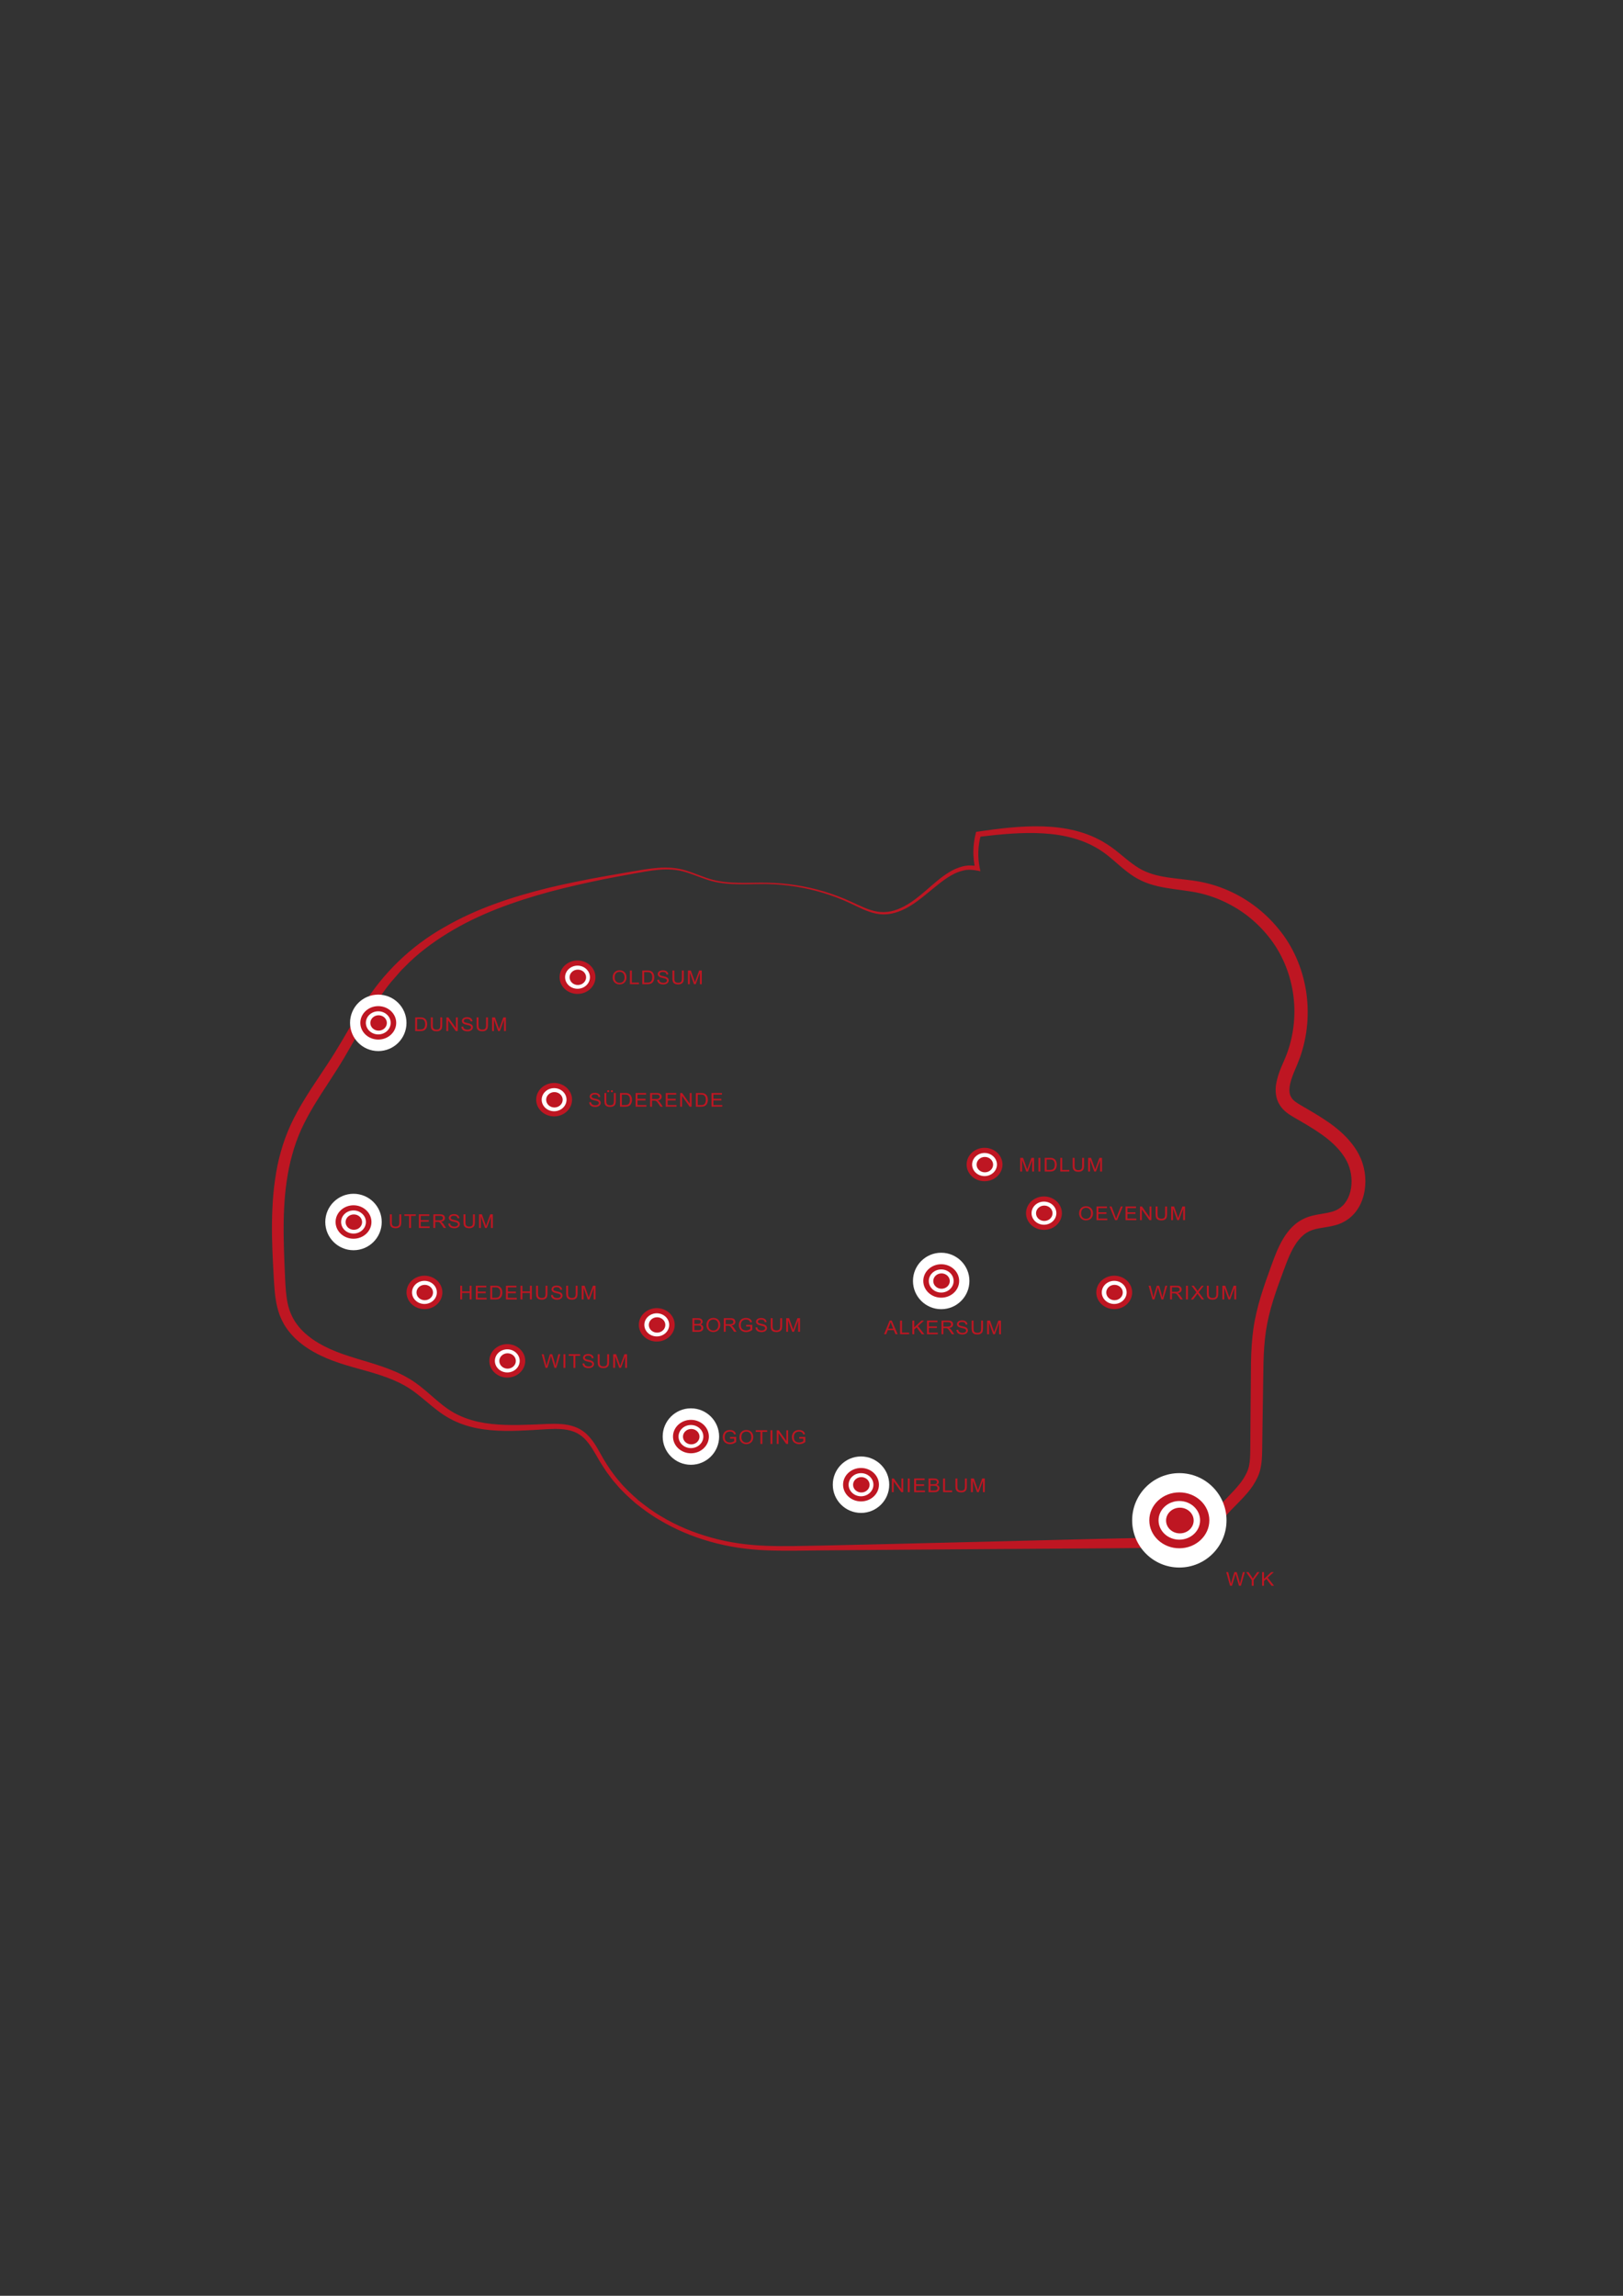 <?xml version="1.0" encoding="utf-8"?>
<!-- Generator: Adobe Illustrator 24.0.1, SVG Export Plug-In . SVG Version: 6.00 Build 0)  -->
<svg version="1.1" id="Ebene_1" xmlns="http://www.w3.org/2000/svg" xmlns:xlink="http://www.w3.org/1999/xlink" x="0px" y="0px"
	 viewBox="0 0 595.28 841.89" style="enable-background:new 0 0 595.28 841.89;" xml:space="preserve">
<rect x="0" y="0" width="595.28" height="841.89" fill="#333333" stroke="none"/>
<style type="text/css">
	.st0{clip-path:url(#SVGID_2_);fill:#BE1622;}
	.st1{fill:#BE1622;}
	.st2{clip-path:url(#SVGID_4_);fill:#FFFFFF;}
	.st3{clip-path:url(#SVGID_4_);fill:#BE1622;}
	.st4{clip-path:url(#SVGID_6_);fill:#FFFFFF;}
	.st5{clip-path:url(#SVGID_6_);fill:#BE1622;}
	.st6{clip-path:url(#SVGID_8_);fill:#FFFFFF;}
	.st7{clip-path:url(#SVGID_8_);fill:#BE1622;}
	.st8{clip-path:url(#SVGID_10_);fill:#FFFFFF;}
	.st9{clip-path:url(#SVGID_10_);fill:#BE1622;}
	.st10{clip-path:url(#SVGID_12_);fill:#FFFFFF;}
	.st11{clip-path:url(#SVGID_12_);fill:#BE1622;}
	.st12{clip-path:url(#SVGID_14_);fill:#FFFFFF;}
	.st13{clip-path:url(#SVGID_14_);fill:#BE1622;}
	.st14{clip-path:url(#SVGID_16_);fill:#FFFFFF;}
	.st15{clip-path:url(#SVGID_16_);fill:#BE1622;}
	.st16{clip-path:url(#SVGID_18_);fill:#FFFFFF;}
	.st17{clip-path:url(#SVGID_18_);fill:#BE1622;}
</style>
<g>
	<defs>
		<rect id="SVGID_1_" width="595.28" height="841.89"/>
	</defs>
	<clipPath id="SVGID_2_">
		<use xlink:href="#SVGID_1_"  style="overflow:visible;"/>
	</clipPath>
	<path class="st0" d="M281.52,324.19c-6.75-0.12-13.68,0.68-20.39-1.07c-3.33-0.88-6.43-2.35-9.66-3.31c-3.22-1-6.63-1.14-9.99-0.84
		c-3.36,0.3-6.7,0.97-10.04,1.57c-3.35,0.6-6.68,1.25-10.02,1.89c-6.66,1.36-13.29,2.86-19.85,4.6
		c-13.06,3.58-25.96,8.13-37.41,15.21c-5.72,3.51-11.12,7.56-15.75,12.36c-1.24,1.12-2.27,2.43-3.38,3.68l-1.64,1.88
		c-0.54,0.63-1.03,1.31-1.54,1.96c-1.99,2.67-3.83,5.47-5.57,8.35c-3.5,5.74-6.67,11.76-10.19,17.67
		c-3.52,5.93-7.46,11.51-10.91,17.24c-1.73,2.87-3.31,5.79-4.69,8.79c-1.35,3-2.46,6.1-3.32,9.29c-0.9,3.17-1.55,6.42-2.02,9.71
		c-0.49,3.29-0.78,6.61-0.94,9.96c-0.35,6.69-0.14,13.43,0.12,20.21c0.15,3.37,0.26,6.83,0.53,10.09c0.29,3.27,0.85,6.43,2.22,9.17
		c0.65,1.39,1.5,2.69,2.49,3.89c0.98,1.21,2.11,2.32,3.35,3.31c2.46,2.02,5.32,3.64,8.32,4.98c5.99,2.69,12.67,4.15,19.2,6.44
		c3.27,1.14,6.52,2.5,9.57,4.31c3.07,1.81,5.74,4.12,8.3,6.35c2.57,2.23,5.08,4.42,7.9,6.03c2.82,1.63,5.93,2.75,9.15,3.47
		c6.48,1.42,13.28,1.28,20.04,1.03c3.39-0.09,6.78-0.43,10.31-0.2c1.75,0.12,3.53,0.43,5.24,1.07c1.7,0.64,3.28,1.67,4.55,2.95
		c2.57,2.57,4.09,5.74,5.76,8.66c0.87,1.44,1.75,2.86,2.71,4.24c1.01,1.34,1.96,2.73,3.09,3.97c2.12,2.61,4.61,4.88,7.13,7.1
		c2.63,2.09,5.32,4.13,8.24,5.82c5.76,3.5,12.07,6.06,18.55,7.86c6.49,1.83,13.21,2.72,19.96,2.98c6.76,0.26,13.56,0.03,20.36-0.08
		l20.41-0.47l40.82-0.98l40.82-1.02l40.82-0.9l-1.93,2.4c-0.45-2.33-0.19-4.83,0.68-6.98c0.84-2.18,2.15-3.95,3.48-5.56
		c2.67-3.23,5.65-5.84,7.99-8.76c1.21-1.43,2.17-2.94,2.89-4.49c0.75-1.53,1.03-3.18,1.18-5.02c0.13-1.82,0.1-3.81,0.13-5.79
		l0.04-5.94l0.2-23.79c0.09-4,0.3-8.06,0.87-12.12c0.58-4.07,1.55-8.05,2.72-11.92c1.17-3.87,2.53-7.64,3.89-11.37
		c1.36-3.71,2.78-7.66,5.28-11.31c1.28-1.8,2.84-3.54,4.84-4.84c0.99-0.65,2.08-1.19,3.18-1.59c1.1-0.39,2.19-0.65,3.23-0.86
		c2.08-0.4,3.99-0.62,5.62-1.09c1.63-0.45,2.9-1.19,4.01-2.26c2.2-2.14,3.28-5.58,3.25-9.01c-0.01-1.72-0.3-3.45-0.83-5.07
		c-0.53-1.63-1.3-3.09-2.36-4.57c-2.06-2.91-4.84-5.39-7.93-7.56c-3.09-2.19-6.47-4.11-9.92-6.11c-0.88-0.51-1.82-1.08-2.77-1.82
		c-0.93-0.73-1.91-1.69-2.59-2.87c-0.71-1.13-1.17-2.46-1.33-3.74c-0.17-1.28-0.14-2.54,0.04-3.69c0.74-4.6,2.89-8.21,4.11-11.65
		c2.53-7.04,3.24-14.76,2.06-22.18c-1.19-7.42-4.2-14.53-8.93-20.39c-2.35-2.94-5.07-5.59-8.07-7.88c-3.01-2.27-6.32-4.16-9.79-5.64
		c-3.49-1.49-7.1-2.5-10.91-3.06c-3.82-0.61-7.82-0.95-11.87-1.89c-2.02-0.47-4.05-1.11-5.98-2.03c-1.95-0.9-3.74-2.1-5.36-3.36
		c-3.26-2.52-6-5.36-9.14-7.43c-6.25-4.3-13.97-6.14-21.71-6.57c-7.78-0.45-15.64,0.35-23.49,1.29l0.82-0.72
		c-1.09,3.91-1.25,8.1-0.43,12.1l0.25,1.22l-1.25-0.24c-1.59-0.31-3.23-0.45-4.84-0.07c-1.59,0.37-3.17,0.96-4.63,1.84
		c-2.96,1.67-5.58,3.99-8.29,6.18c-2.69,2.22-5.46,4.45-8.64,6.07c-1.6,0.76-3.26,1.45-5.04,1.78c-1.77,0.34-3.6,0.35-5.36,0.02
		c-3.54-0.67-6.64-2.43-9.79-3.88c-3.14-1.48-6.4-2.7-9.72-3.72C295.4,325.46,288.47,324.34,281.52,324.19 M281.53,323.71
		c7,0.11,13.98,1.2,20.69,3.2c3.35,1.01,6.65,2.23,9.83,3.7c3.18,1.43,6.29,3.1,9.65,3.68c1.67,0.29,3.39,0.25,5.04-0.09
		c1.66-0.33,3.25-1.01,4.77-1.77c3.02-1.6,5.72-3.8,8.34-6.08c2.65-2.26,5.23-4.67,8.32-6.52c1.51-0.97,3.22-1.67,5-2.13
		c1.81-0.46,3.71-0.37,5.54-0.05l-1,0.98c-0.97-4.24-0.93-8.71,0.15-12.95l0.16-0.63l0.66-0.09c7.84-1.14,15.79-2.15,23.86-1.91
		c4.03,0.13,8.08,0.59,12.05,1.61c3.96,1.01,7.83,2.6,11.32,4.85c3.54,2.22,6.42,5.06,9.5,7.29c1.53,1.12,3.09,2.1,4.76,2.81
		c1.67,0.73,3.45,1.25,5.29,1.64c3.69,0.79,7.61,1.05,11.62,1.6c4.03,0.51,8.14,1.55,11.97,3.1c7.7,3.08,14.56,8.16,19.82,14.6
		c5.34,6.4,8.77,14.34,10.11,22.54c1.34,8.21,0.63,16.76-2.16,24.65c-0.38,0.96-0.75,1.98-1.14,2.9l-1.13,2.7
		c-0.71,1.76-1.3,3.49-1.53,5.09c-0.22,1.61-0.07,2.98,0.63,4.04c0.59,1.07,1.92,1.95,3.59,2.91c3.41,1.98,6.92,3.98,10.3,6.36
		c3.37,2.38,6.62,5.22,9.14,8.79c1.24,1.74,2.36,3.81,3.04,5.95c0.69,2.14,1.07,4.36,1.07,6.61c0.01,2.24-0.32,4.51-1.07,6.69
		c-0.75,2.18-1.97,4.29-3.71,5.99c-1.71,1.69-4.01,2.95-6.2,3.52c-2.19,0.6-4.23,0.8-6.04,1.15c-1.84,0.33-3.3,0.82-4.64,1.68
		c-1.34,0.85-2.49,2.09-3.52,3.5c-2.02,2.89-3.4,6.45-4.76,10.15c-1.38,3.7-2.73,7.38-3.88,11.08c-1.15,3.7-2.08,7.43-2.65,11.2
		c-0.56,3.78-0.79,7.65-0.9,11.56l-0.37,23.72l-0.08,5.94c-0.04,1.97-0.01,3.95-0.18,6.08c-0.17,2.09-0.58,4.42-1.58,6.46
		c-0.95,2.03-2.17,3.87-3.53,5.45c-2.67,3.22-5.72,5.84-8.12,8.69c-1.2,1.42-2.28,2.88-2.88,4.41c-0.62,1.53-0.79,3.08-0.53,4.66
		l0.39,2.38l-2.32,0.02l-40.83,0.38l-40.83,0.27l-40.83,0.31l-20.41,0.17c-6.8,0.07-13.62,0.26-20.46-0.04
		c-13.68-0.51-27.4-4.13-39.19-11.25c-2.98-1.71-5.75-3.78-8.45-5.91c-2.59-2.26-5.15-4.58-7.35-7.25c-1.17-1.27-2.15-2.69-3.2-4.06
		c-0.99-1.41-1.9-2.88-2.81-4.34c-1.73-2.95-3.27-5.98-5.58-8.23c-1.15-1.12-2.49-1.97-3.98-2.51c-1.49-0.54-3.1-0.81-4.74-0.9
		c-3.28-0.18-6.68,0.18-10.09,0.35c-6.79,0.38-13.74,0.69-20.63-0.68c-3.43-0.69-6.82-1.83-9.93-3.55
		c-3.14-1.71-5.83-3.98-8.43-6.15c-2.61-2.19-5.16-4.3-8-5.89c-2.84-1.61-5.92-2.84-9.09-3.88c-6.34-2.1-13.09-3.41-19.61-6.18
		c-3.23-1.38-6.39-3.07-9.24-5.31c-1.43-1.11-2.77-2.36-3.96-3.77c-1.2-1.4-2.27-2.94-3.08-4.63c-1.7-3.37-2.35-7.04-2.71-10.52
		c-0.33-3.51-0.45-6.86-0.65-10.29c-0.36-6.82-0.56-13.69-0.22-20.61c0.16-3.45,0.45-6.91,0.96-10.36
		c0.49-3.44,1.15-6.89,2.13-10.26c0.94-3.38,2.15-6.69,3.62-9.89c1.48-3.18,3.17-6.24,4.98-9.18c3.59-5.91,7.58-11.42,11.12-17.13
		c3.55-5.72,6.81-11.72,10.51-17.52c7.21-11.78,17.62-21.78,29.61-28.52c11.93-6.96,25.1-11.24,38.33-14.51
		c6.64-1.59,13.33-2.93,20.03-4.14l10.06-1.75c3.35-0.56,6.71-1.18,10.14-1.44c3.41-0.26,6.93-0.05,10.22,0.99
		c3.29,0.99,6.37,2.47,9.63,3.34C267.84,324.32,274.73,323.57,281.53,323.71"/>
</g>
<g>
	<path class="st1" d="M327.11,547.18v-5.01h0.72l2.79,3.93v-3.93h0.67v5.01h-0.72l-2.79-3.94v3.94H327.11z"/>
	<path class="st1" d="M332.96,547.18v-5.01h0.7v5.01H332.96z"/>
	<path class="st1" d="M335.29,547.18v-5.01h3.84v0.59H336v1.54h2.94v0.59H336v1.71h3.26v0.59H335.29z"/>
	<path class="st1" d="M340.57,547.18v-5.01h1.99c0.41,0,0.73,0.05,0.98,0.15c0.25,0.1,0.44,0.26,0.58,0.47s0.21,0.43,0.21,0.66
		c0,0.21-0.06,0.42-0.18,0.6s-0.31,0.34-0.56,0.46c0.32,0.09,0.57,0.24,0.74,0.46c0.17,0.21,0.26,0.47,0.26,0.76
		c0,0.24-0.05,0.45-0.16,0.66c-0.1,0.2-0.23,0.36-0.39,0.47c-0.15,0.11-0.35,0.19-0.58,0.25c-0.23,0.06-0.52,0.08-0.86,0.08H340.57z
		 M341.28,544.27h1.15c0.31,0,0.54-0.02,0.67-0.06c0.18-0.05,0.31-0.13,0.4-0.25s0.14-0.26,0.14-0.44c0-0.17-0.04-0.31-0.13-0.44
		c-0.08-0.13-0.21-0.21-0.36-0.26s-0.43-0.07-0.81-0.07h-1.06V544.27z M341.28,546.59h1.32c0.23,0,0.39-0.01,0.48-0.02
		c0.16-0.03,0.3-0.07,0.41-0.14c0.11-0.06,0.2-0.16,0.27-0.28s0.11-0.26,0.11-0.42c0-0.19-0.05-0.35-0.15-0.49s-0.24-0.24-0.42-0.29
		c-0.18-0.06-0.44-0.08-0.78-0.08h-1.23V546.59z"/>
	<path class="st1" d="M345.9,547.18v-5.01h0.7v4.42h2.62v0.59H345.9z"/>
	<path class="st1" d="M353.91,542.17h0.7v2.9c0,0.5-0.06,0.9-0.18,1.2s-0.34,0.54-0.65,0.72s-0.73,0.28-1.24,0.28
		c-0.5,0-0.91-0.08-1.22-0.24s-0.54-0.4-0.68-0.7c-0.14-0.31-0.2-0.73-0.2-1.26v-2.9h0.7v2.89c0,0.44,0.04,0.76,0.13,0.96
		s0.23,0.37,0.44,0.48c0.21,0.11,0.46,0.17,0.77,0.17c0.52,0,0.89-0.11,1.11-0.33c0.22-0.22,0.33-0.65,0.33-1.28V542.17z"/>
	<path class="st1" d="M356.13,547.18v-5.01h1.06l1.26,3.55c0.12,0.33,0.2,0.58,0.25,0.74c0.06-0.18,0.15-0.45,0.28-0.8l1.27-3.49
		h0.95v5.01h-0.68v-4.19l-1.54,4.19h-0.63l-1.54-4.27v4.27H356.13z"/>
</g>
<g>
	<path class="st1" d="M267.76,527.53v-0.59l2.25,0v1.86c-0.35,0.26-0.7,0.46-1.07,0.59c-0.37,0.13-0.74,0.2-1.13,0.2
		c-0.52,0-1-0.11-1.42-0.32c-0.43-0.21-0.75-0.52-0.97-0.91c-0.22-0.4-0.33-0.84-0.33-1.34c0-0.49,0.11-0.94,0.32-1.37
		s0.53-0.74,0.93-0.94s0.87-0.31,1.4-0.31c0.38,0,0.73,0.06,1.04,0.18c0.31,0.12,0.55,0.28,0.73,0.49c0.18,0.21,0.31,0.48,0.4,0.82
		l-0.63,0.16c-0.08-0.25-0.18-0.46-0.3-0.6c-0.12-0.15-0.29-0.26-0.51-0.35c-0.22-0.09-0.46-0.13-0.73-0.13
		c-0.32,0-0.6,0.05-0.83,0.14c-0.23,0.09-0.42,0.21-0.57,0.36c-0.14,0.15-0.26,0.32-0.34,0.5c-0.14,0.31-0.2,0.65-0.2,1.01
		c0,0.45,0.08,0.82,0.24,1.12s0.4,0.52,0.71,0.67c0.31,0.15,0.64,0.22,0.99,0.22c0.3,0,0.6-0.06,0.89-0.17s0.51-0.23,0.66-0.35
		v-0.93H267.76z"/>
	<path class="st1" d="M271.2,527.06c0-0.83,0.24-1.48,0.71-1.95c0.47-0.47,1.08-0.71,1.83-0.71c0.49,0,0.93,0.11,1.33,0.33
		c0.39,0.22,0.69,0.53,0.9,0.92s0.31,0.84,0.31,1.35c0,0.51-0.11,0.96-0.33,1.36c-0.22,0.4-0.53,0.71-0.92,0.91
		s-0.83,0.31-1.29,0.31c-0.5,0-0.95-0.11-1.34-0.34c-0.39-0.23-0.69-0.54-0.9-0.93S271.2,527.5,271.2,527.06z M271.93,527.07
		c0,0.6,0.17,1.08,0.52,1.43c0.34,0.35,0.78,0.52,1.3,0.52c0.53,0,0.96-0.17,1.31-0.53c0.34-0.35,0.51-0.85,0.51-1.49
		c0-0.41-0.07-0.76-0.22-1.07c-0.15-0.3-0.36-0.54-0.64-0.71c-0.28-0.17-0.6-0.25-0.95-0.25c-0.5,0-0.93,0.16-1.29,0.48
		S271.93,526.31,271.93,527.07z"/>
	<path class="st1" d="M278.92,529.5v-4.42h-1.75v-0.59h4.21v0.59h-1.76v4.42H278.92z"/>
	<path class="st1" d="M282.59,529.5v-5.01h0.7v5.01H282.59z"/>
	<path class="st1" d="M284.9,529.5v-5.01h0.72l2.79,3.93v-3.93h0.67v5.01h-0.72l-2.79-3.94v3.94H284.9z"/>
	<path class="st1" d="M293.12,527.53v-0.59l2.25,0v1.86c-0.35,0.26-0.7,0.46-1.07,0.59c-0.37,0.13-0.74,0.2-1.13,0.2
		c-0.52,0-1-0.11-1.42-0.32c-0.43-0.21-0.75-0.52-0.97-0.91c-0.22-0.4-0.33-0.84-0.33-1.34c0-0.49,0.11-0.94,0.32-1.37
		s0.53-0.74,0.93-0.94s0.87-0.31,1.4-0.31c0.38,0,0.73,0.06,1.04,0.18c0.31,0.12,0.55,0.28,0.73,0.49c0.18,0.21,0.31,0.48,0.4,0.82
		l-0.63,0.16c-0.08-0.25-0.18-0.46-0.3-0.6c-0.12-0.15-0.29-0.26-0.51-0.35c-0.22-0.09-0.46-0.13-0.73-0.13
		c-0.32,0-0.6,0.05-0.83,0.14c-0.23,0.09-0.42,0.21-0.57,0.36c-0.14,0.15-0.26,0.32-0.34,0.5c-0.14,0.31-0.2,0.65-0.2,1.01
		c0,0.45,0.08,0.82,0.24,1.12s0.4,0.52,0.71,0.67c0.31,0.15,0.64,0.22,0.99,0.22c0.3,0,0.6-0.06,0.89-0.17s0.51-0.23,0.66-0.35
		v-0.93H293.12z"/>
</g>
<g>
	<path class="st1" d="M146.47,445.3h0.7v2.9c0,0.5-0.06,0.9-0.18,1.2c-0.12,0.3-0.34,0.54-0.65,0.72s-0.73,0.28-1.24,0.28
		c-0.5,0-0.91-0.08-1.22-0.24c-0.32-0.16-0.54-0.4-0.68-0.7c-0.14-0.31-0.2-0.73-0.2-1.26v-2.9h0.7v2.89c0,0.44,0.04,0.76,0.13,0.96
		c0.09,0.21,0.23,0.37,0.44,0.48c0.21,0.11,0.46,0.17,0.77,0.17c0.52,0,0.89-0.11,1.11-0.33c0.22-0.22,0.33-0.65,0.33-1.28V445.3z"
		/>
	<path class="st1" d="M150.06,450.31v-4.42h-1.75v-0.59h4.21v0.59h-1.76v4.42H150.06z"/>
	<path class="st1" d="M153.63,450.31v-5.01h3.84v0.59h-3.14v1.54h2.94v0.59h-2.94v1.71h3.26v0.59H153.63z"/>
	<path class="st1" d="M158.95,450.31v-5.01h2.36c0.47,0,0.83,0.04,1.08,0.13s0.44,0.25,0.59,0.48c0.15,0.23,0.22,0.48,0.22,0.75
		c0,0.36-0.12,0.66-0.37,0.9c-0.24,0.24-0.62,0.4-1.13,0.46c0.19,0.08,0.33,0.17,0.42,0.25c0.21,0.18,0.4,0.4,0.58,0.67l0.92,1.36
		h-0.88l-0.7-1.04c-0.21-0.3-0.37-0.53-0.51-0.69c-0.13-0.16-0.25-0.27-0.36-0.34c-0.1-0.06-0.21-0.11-0.32-0.13
		c-0.08-0.02-0.21-0.02-0.39-0.02h-0.82v2.22H158.95z M159.65,447.51h1.51c0.32,0,0.57-0.03,0.75-0.09s0.32-0.16,0.41-0.3
		s0.14-0.29,0.14-0.45c0-0.24-0.09-0.43-0.27-0.58c-0.18-0.15-0.47-0.23-0.86-0.23h-1.68V447.51z"/>
	<path class="st1" d="M164.42,448.7l0.66-0.05c0.03,0.25,0.1,0.46,0.22,0.62c0.11,0.16,0.29,0.29,0.54,0.39
		c0.24,0.1,0.51,0.15,0.82,0.15c0.27,0,0.51-0.04,0.71-0.11c0.21-0.08,0.36-0.18,0.46-0.31s0.15-0.27,0.15-0.43
		c0-0.16-0.05-0.29-0.15-0.41s-0.26-0.22-0.48-0.3c-0.14-0.05-0.46-0.13-0.95-0.24s-0.83-0.21-1.03-0.31
		c-0.25-0.13-0.44-0.28-0.57-0.47s-0.19-0.39-0.19-0.62c0-0.25,0.08-0.49,0.23-0.71s0.37-0.39,0.67-0.5
		c0.29-0.11,0.62-0.17,0.98-0.17c0.39,0,0.74,0.06,1.04,0.18c0.3,0.12,0.53,0.3,0.69,0.53c0.16,0.23,0.25,0.5,0.26,0.79l-0.67,0.05
		c-0.04-0.32-0.16-0.56-0.37-0.72c-0.21-0.16-0.52-0.24-0.93-0.24c-0.43,0-0.74,0.07-0.93,0.22c-0.19,0.15-0.29,0.32-0.29,0.53
		c0,0.18,0.07,0.33,0.21,0.44c0.14,0.12,0.49,0.24,1.06,0.36s0.96,0.23,1.18,0.32c0.31,0.13,0.54,0.3,0.69,0.51s0.22,0.44,0.22,0.71
		c0,0.27-0.08,0.52-0.24,0.75c-0.16,0.24-0.39,0.42-0.7,0.55s-0.65,0.2-1.02,0.2c-0.48,0-0.88-0.07-1.21-0.2
		c-0.33-0.13-0.58-0.33-0.77-0.6S164.43,449.03,164.42,448.7z"/>
	<path class="st1" d="M173.47,445.3h0.7v2.9c0,0.5-0.06,0.9-0.18,1.2c-0.12,0.3-0.34,0.54-0.65,0.72s-0.73,0.28-1.24,0.28
		c-0.5,0-0.91-0.08-1.22-0.24c-0.32-0.16-0.54-0.4-0.68-0.7c-0.14-0.31-0.2-0.73-0.2-1.26v-2.9h0.7v2.89c0,0.44,0.04,0.76,0.13,0.96
		c0.09,0.21,0.23,0.37,0.44,0.48c0.21,0.11,0.46,0.17,0.77,0.17c0.52,0,0.89-0.11,1.11-0.33c0.22-0.22,0.33-0.65,0.33-1.28V445.3z"
		/>
	<path class="st1" d="M175.69,450.31v-5.01h1.06l1.26,3.55c0.12,0.33,0.2,0.58,0.25,0.74c0.06-0.18,0.15-0.45,0.28-0.8l1.27-3.49
		h0.95v5.01h-0.68v-4.19l-1.54,4.19h-0.63l-1.54-4.27v4.27H175.69z"/>
</g>
<g>
	<path class="st1" d="M152.28,378.1v-5.01h1.83c0.41,0,0.73,0.02,0.95,0.07c0.3,0.07,0.56,0.19,0.78,0.36
		c0.28,0.22,0.49,0.51,0.63,0.86c0.14,0.35,0.21,0.74,0.21,1.19c0,0.38-0.05,0.72-0.14,1.01c-0.09,0.29-0.21,0.54-0.36,0.73
		c-0.15,0.19-0.31,0.34-0.48,0.45c-0.18,0.11-0.39,0.19-0.63,0.25s-0.53,0.09-0.85,0.09H152.28z M152.98,377.5h1.13
		c0.35,0,0.63-0.03,0.82-0.09c0.2-0.06,0.36-0.15,0.48-0.26c0.17-0.16,0.3-0.37,0.39-0.63c0.09-0.27,0.14-0.59,0.14-0.97
		c0-0.52-0.09-0.93-0.27-1.21c-0.18-0.28-0.4-0.47-0.67-0.57c-0.19-0.07-0.49-0.1-0.91-0.1h-1.12V377.5z"/>
	<path class="st1" d="M161.49,373.08h0.7v2.9c0,0.5-0.06,0.9-0.18,1.2c-0.12,0.3-0.34,0.54-0.65,0.72
		c-0.32,0.19-0.73,0.28-1.24,0.28c-0.5,0-0.91-0.08-1.22-0.24c-0.32-0.16-0.54-0.4-0.68-0.7c-0.14-0.31-0.2-0.73-0.2-1.26v-2.9h0.7
		v2.89c0,0.44,0.04,0.76,0.13,0.96c0.09,0.21,0.23,0.37,0.44,0.48c0.21,0.11,0.46,0.17,0.77,0.17c0.52,0,0.89-0.11,1.11-0.33
		c0.22-0.22,0.33-0.65,0.33-1.27V373.08z"/>
	<path class="st1" d="M163.72,378.1v-5.01h0.72l2.79,3.93v-3.93h0.67v5.01h-0.72l-2.79-3.94v3.94H163.72z"/>
	<path class="st1" d="M169.22,376.49l0.66-0.05c0.03,0.25,0.1,0.46,0.22,0.62c0.11,0.16,0.29,0.29,0.54,0.39
		c0.24,0.1,0.51,0.15,0.82,0.15c0.27,0,0.51-0.04,0.71-0.11c0.21-0.08,0.36-0.18,0.46-0.31c0.1-0.13,0.15-0.27,0.15-0.43
		c0-0.16-0.05-0.29-0.15-0.41c-0.1-0.12-0.26-0.22-0.48-0.3c-0.14-0.05-0.46-0.13-0.95-0.24c-0.49-0.11-0.83-0.21-1.03-0.31
		c-0.25-0.13-0.44-0.28-0.57-0.47c-0.12-0.19-0.19-0.39-0.19-0.62c0-0.25,0.08-0.49,0.23-0.71c0.15-0.22,0.37-0.39,0.67-0.5
		s0.62-0.17,0.98-0.17c0.39,0,0.74,0.06,1.04,0.18c0.3,0.12,0.53,0.3,0.69,0.53c0.16,0.23,0.25,0.5,0.26,0.79l-0.67,0.05
		c-0.04-0.32-0.16-0.56-0.37-0.72s-0.52-0.24-0.93-0.24c-0.43,0-0.74,0.07-0.93,0.22c-0.19,0.15-0.29,0.32-0.29,0.53
		c0,0.18,0.07,0.33,0.21,0.44c0.14,0.12,0.49,0.24,1.06,0.36c0.57,0.12,0.96,0.23,1.18,0.32c0.31,0.13,0.54,0.3,0.69,0.51
		c0.15,0.21,0.22,0.44,0.22,0.71c0,0.27-0.08,0.52-0.24,0.75c-0.16,0.24-0.39,0.42-0.7,0.55c-0.3,0.13-0.65,0.2-1.02,0.2
		c-0.48,0-0.88-0.07-1.21-0.2c-0.33-0.13-0.58-0.33-0.77-0.6C169.32,377.12,169.23,376.82,169.22,376.49z"/>
	<path class="st1" d="M178.27,373.08h0.7v2.9c0,0.5-0.06,0.9-0.18,1.2c-0.12,0.3-0.34,0.54-0.65,0.72
		c-0.32,0.19-0.73,0.28-1.24,0.28c-0.5,0-0.91-0.08-1.22-0.24c-0.32-0.16-0.54-0.4-0.68-0.7c-0.14-0.31-0.2-0.73-0.2-1.26v-2.9h0.7
		v2.89c0,0.44,0.04,0.76,0.13,0.96c0.09,0.21,0.23,0.37,0.44,0.48c0.21,0.11,0.46,0.17,0.77,0.17c0.52,0,0.89-0.11,1.11-0.33
		c0.22-0.22,0.33-0.65,0.33-1.27V373.08z"/>
	<path class="st1" d="M180.48,378.1v-5.01h1.06l1.26,3.55c0.12,0.33,0.2,0.58,0.25,0.74c0.06-0.18,0.15-0.45,0.28-0.8l1.27-3.49
		h0.95v5.01h-0.68v-4.19l-1.54,4.19h-0.63l-1.54-4.27v4.27H180.48z"/>
</g>
<g>
	<path class="st1" d="M324.26,489.28l2.04-5.01h0.76l2.18,5.01h-0.8l-0.62-1.52h-2.22l-0.58,1.52H324.26z M325.79,487.22h1.8
		l-0.55-1.39c-0.17-0.42-0.29-0.77-0.38-1.04c-0.07,0.32-0.16,0.64-0.29,0.96L325.79,487.22z"/>
	<path class="st1" d="M330.13,489.28v-5.01h0.7v4.42h2.62v0.59H330.13z"/>
	<path class="st1" d="M334.63,489.28v-5.01h0.7v2.49l2.64-2.49h0.95l-2.23,2.03l2.33,2.98h-0.93l-1.89-2.54l-0.87,0.8v1.74H334.63z"
		/>
	<path class="st1" d="M340,489.28v-5.01h3.84v0.59h-3.14v1.54h2.94v0.59h-2.94v1.71h3.26v0.59H340z"/>
	<path class="st1" d="M345.32,489.28v-5.01h2.36c0.47,0,0.83,0.04,1.08,0.13c0.25,0.09,0.44,0.25,0.59,0.48
		c0.15,0.23,0.22,0.48,0.22,0.75c0,0.36-0.12,0.66-0.37,0.9c-0.24,0.24-0.62,0.4-1.13,0.46c0.19,0.08,0.33,0.17,0.42,0.25
		c0.21,0.18,0.4,0.4,0.58,0.67l0.92,1.36h-0.88l-0.7-1.04c-0.21-0.3-0.37-0.53-0.51-0.69c-0.13-0.16-0.25-0.27-0.36-0.34
		c-0.11-0.06-0.21-0.11-0.32-0.13c-0.08-0.02-0.21-0.02-0.39-0.02h-0.82v2.22H345.32z M346.02,486.48h1.51
		c0.32,0,0.57-0.03,0.75-0.09c0.18-0.06,0.32-0.16,0.41-0.3c0.09-0.14,0.14-0.29,0.14-0.45c0-0.24-0.09-0.43-0.27-0.58
		c-0.18-0.15-0.47-0.23-0.86-0.23h-1.68V486.48z"/>
	<path class="st1" d="M350.79,487.67l0.66-0.05c0.03,0.25,0.1,0.46,0.22,0.62c0.11,0.16,0.29,0.29,0.53,0.39
		c0.24,0.1,0.51,0.15,0.82,0.15c0.27,0,0.5-0.04,0.71-0.11c0.21-0.08,0.36-0.18,0.46-0.31s0.15-0.27,0.15-0.43
		c0-0.16-0.05-0.29-0.14-0.41s-0.26-0.22-0.48-0.3c-0.14-0.05-0.46-0.13-0.95-0.24s-0.83-0.21-1.03-0.31
		c-0.25-0.13-0.44-0.28-0.57-0.47c-0.13-0.19-0.19-0.39-0.19-0.62c0-0.25,0.08-0.49,0.23-0.71s0.38-0.39,0.67-0.5
		c0.29-0.11,0.62-0.17,0.97-0.17c0.39,0,0.74,0.06,1.04,0.18c0.3,0.12,0.53,0.3,0.69,0.53s0.25,0.5,0.26,0.79l-0.67,0.05
		c-0.04-0.32-0.16-0.56-0.37-0.72c-0.21-0.16-0.52-0.24-0.93-0.24c-0.43,0-0.74,0.07-0.93,0.22c-0.2,0.15-0.29,0.32-0.29,0.53
		c0,0.18,0.07,0.33,0.21,0.44c0.14,0.12,0.49,0.24,1.06,0.36c0.57,0.12,0.96,0.23,1.18,0.32c0.31,0.13,0.54,0.3,0.69,0.51
		s0.22,0.44,0.22,0.71c0,0.27-0.08,0.52-0.24,0.75c-0.16,0.24-0.39,0.42-0.7,0.55s-0.64,0.2-1.02,0.2c-0.48,0-0.88-0.07-1.21-0.2
		c-0.33-0.13-0.58-0.33-0.77-0.6C350.9,488.3,350.8,488,350.79,487.67z"/>
	<path class="st1" d="M359.84,484.27h0.7v2.9c0,0.5-0.06,0.9-0.18,1.2s-0.34,0.54-0.65,0.72s-0.73,0.28-1.24,0.28
		c-0.5,0-0.91-0.08-1.22-0.24s-0.54-0.4-0.68-0.7c-0.14-0.31-0.2-0.73-0.2-1.26v-2.9h0.7v2.89c0,0.44,0.04,0.76,0.13,0.96
		s0.23,0.37,0.44,0.48c0.21,0.11,0.46,0.17,0.77,0.17c0.52,0,0.89-0.11,1.11-0.33c0.22-0.22,0.33-0.65,0.33-1.28V484.27z"/>
	<path class="st1" d="M362.06,489.28v-5.01h1.06l1.26,3.55c0.12,0.33,0.2,0.58,0.25,0.74c0.06-0.18,0.15-0.45,0.28-0.8l1.27-3.49
		h0.95v5.01h-0.68v-4.19l-1.54,4.19h-0.63l-1.54-4.27v4.27H362.06z"/>
</g>
<g>
	<path class="st1" d="M451.16,581.52l-1.41-5.01h0.72l0.81,3.28c0.09,0.34,0.16,0.69,0.22,1.03c0.13-0.54,0.21-0.84,0.24-0.93
		l1.01-3.38h0.85l0.76,2.54c0.19,0.63,0.33,1.22,0.41,1.77c0.07-0.32,0.16-0.68,0.27-1.09l0.83-3.22h0.71l-1.46,5.01h-0.68
		l-1.12-3.82c-0.09-0.32-0.15-0.51-0.17-0.59c-0.06,0.23-0.11,0.43-0.16,0.59l-1.13,3.82H451.16z"/>
	<path class="st1" d="M459.11,581.52v-2.12l-2.05-2.89h0.86l1.05,1.51c0.19,0.28,0.37,0.57,0.54,0.85c0.16-0.26,0.35-0.56,0.58-0.88
		l1.03-1.47h0.82l-2.12,2.89v2.12H459.11z"/>
	<path class="st1" d="M462.91,581.52v-5.01h0.7V579l2.64-2.49h0.95l-2.23,2.03l2.33,2.98h-0.93l-1.89-2.54l-0.87,0.8v1.74H462.91z"
		/>
</g>
<g>
	<path class="st1" d="M224.71,358.47c0-0.83,0.24-1.48,0.71-1.95c0.47-0.47,1.08-0.71,1.83-0.71c0.49,0,0.93,0.11,1.33,0.33
		s0.69,0.53,0.9,0.92c0.21,0.4,0.31,0.84,0.31,1.35c0,0.51-0.11,0.96-0.33,1.36c-0.22,0.4-0.53,0.7-0.92,0.91
		c-0.4,0.21-0.83,0.31-1.29,0.31c-0.5,0-0.95-0.11-1.34-0.34s-0.69-0.54-0.9-0.93S224.71,358.91,224.71,358.47z M225.44,358.48
		c0,0.6,0.17,1.08,0.52,1.43c0.34,0.35,0.78,0.52,1.3,0.52c0.53,0,0.96-0.18,1.31-0.53c0.34-0.35,0.51-0.85,0.51-1.49
		c0-0.41-0.07-0.76-0.22-1.07c-0.15-0.3-0.36-0.54-0.64-0.71c-0.28-0.17-0.6-0.25-0.95-0.25c-0.5,0-0.93,0.16-1.29,0.48
		C225.62,357.19,225.44,357.72,225.44,358.48z"/>
	<path class="st1" d="M231.04,360.91v-5.01h0.7v4.42h2.62v0.59H231.04z"/>
	<path class="st1" d="M235.57,360.91v-5.01h1.83c0.41,0,0.73,0.02,0.95,0.07c0.3,0.07,0.56,0.19,0.78,0.36
		c0.28,0.22,0.49,0.51,0.63,0.86c0.14,0.35,0.21,0.74,0.21,1.19c0,0.38-0.05,0.72-0.14,1.01c-0.09,0.29-0.21,0.54-0.36,0.73
		c-0.15,0.19-0.31,0.34-0.48,0.45c-0.18,0.11-0.39,0.19-0.63,0.25s-0.53,0.09-0.85,0.09H235.57z M236.27,360.32h1.13
		c0.35,0,0.63-0.03,0.82-0.09c0.2-0.06,0.36-0.15,0.48-0.26c0.17-0.16,0.3-0.37,0.39-0.63c0.09-0.27,0.14-0.59,0.14-0.97
		c0-0.52-0.09-0.93-0.27-1.21c-0.18-0.28-0.4-0.47-0.67-0.57c-0.19-0.07-0.49-0.1-0.91-0.1h-1.12V360.32z"/>
	<path class="st1" d="M241.05,359.3l0.66-0.05c0.03,0.25,0.1,0.46,0.22,0.62c0.11,0.16,0.29,0.29,0.54,0.39
		c0.24,0.1,0.51,0.15,0.82,0.15c0.27,0,0.51-0.04,0.71-0.11c0.21-0.08,0.36-0.18,0.46-0.31c0.1-0.13,0.15-0.27,0.15-0.43
		c0-0.16-0.05-0.29-0.15-0.41c-0.1-0.12-0.26-0.22-0.48-0.3c-0.14-0.05-0.46-0.13-0.95-0.24c-0.49-0.11-0.83-0.21-1.03-0.31
		c-0.25-0.13-0.44-0.28-0.57-0.47c-0.12-0.19-0.19-0.39-0.19-0.62c0-0.25,0.08-0.49,0.23-0.71c0.15-0.22,0.37-0.39,0.67-0.5
		s0.62-0.17,0.98-0.17c0.39,0,0.74,0.06,1.04,0.18c0.3,0.12,0.53,0.3,0.69,0.53c0.16,0.23,0.25,0.5,0.26,0.79l-0.67,0.05
		c-0.04-0.32-0.16-0.56-0.37-0.72s-0.52-0.24-0.93-0.24c-0.43,0-0.74,0.07-0.93,0.22c-0.19,0.15-0.29,0.32-0.29,0.53
		c0,0.18,0.07,0.33,0.21,0.44c0.14,0.12,0.49,0.24,1.06,0.36c0.57,0.12,0.96,0.23,1.18,0.32c0.31,0.13,0.54,0.3,0.69,0.51
		c0.15,0.21,0.22,0.44,0.22,0.71c0,0.27-0.08,0.52-0.24,0.75c-0.16,0.24-0.39,0.42-0.7,0.55c-0.3,0.13-0.65,0.2-1.02,0.2
		c-0.48,0-0.88-0.07-1.21-0.2c-0.33-0.13-0.58-0.33-0.77-0.6C241.16,359.93,241.06,359.63,241.05,359.3z"/>
	<path class="st1" d="M250.1,355.9h0.7v2.9c0,0.5-0.06,0.9-0.18,1.2c-0.12,0.3-0.34,0.54-0.65,0.72c-0.32,0.19-0.73,0.28-1.24,0.28
		c-0.5,0-0.91-0.08-1.22-0.24c-0.32-0.16-0.54-0.4-0.68-0.7c-0.14-0.31-0.2-0.73-0.2-1.26v-2.9h0.7v2.89c0,0.44,0.04,0.76,0.13,0.96
		c0.09,0.21,0.23,0.37,0.44,0.48c0.21,0.11,0.46,0.17,0.77,0.17c0.52,0,0.89-0.11,1.11-0.33c0.22-0.22,0.33-0.65,0.33-1.27V355.9z"
		/>
	<path class="st1" d="M252.32,360.91v-5.01h1.06l1.26,3.55c0.12,0.33,0.2,0.58,0.25,0.74c0.06-0.18,0.15-0.45,0.28-0.8l1.27-3.49
		h0.95v5.01h-0.68v-4.19l-1.54,4.19h-0.63l-1.54-4.27v4.27H252.32z"/>
</g>
<g>
	<defs>
		<rect id="SVGID_3_" width="595.28" height="841.89"/>
	</defs>
	<clipPath id="SVGID_4_">
		<use xlink:href="#SVGID_3_"  style="overflow:visible;"/>
	</clipPath>
	<path class="st2" d="M217.38,358.45c0,3.07-2.48,5.55-5.55,5.55c-3.07,0-5.55-2.49-5.55-5.55c0-3.06,2.49-5.55,5.55-5.55
		C214.9,352.9,217.38,355.39,217.38,358.45"/>
	<path class="st3" d="M214.97,358.39c0,1.56-1.36,2.82-3.03,2.82c-1.67,0-3.03-1.26-3.03-2.82c0-1.56,1.36-2.82,3.03-2.82
		C213.61,355.57,214.97,356.83,214.97,358.39"/>
	<path class="st3" d="M211.82,364.48c-3.63,0-6.58-2.75-6.58-6.13c0-3.38,2.95-6.13,6.58-6.13c3.63,0,6.58,2.75,6.58,6.13
		C218.4,361.73,215.45,364.48,211.82,364.48 M211.82,354.11c-2.51,0-4.56,1.9-4.56,4.24s2.04,4.24,4.56,4.24
		c2.51,0,4.55-1.9,4.55-4.24S214.33,354.11,211.82,354.11"/>
</g>
<g>
	<path class="st1" d="M216.1,404.22l0.66-0.05c0.03,0.25,0.1,0.46,0.22,0.62c0.11,0.16,0.29,0.29,0.54,0.39
		c0.24,0.1,0.51,0.15,0.82,0.15c0.27,0,0.51-0.04,0.71-0.11c0.21-0.08,0.36-0.18,0.46-0.31c0.1-0.13,0.15-0.27,0.15-0.43
		c0-0.16-0.05-0.29-0.15-0.41c-0.1-0.12-0.26-0.22-0.48-0.3c-0.14-0.05-0.46-0.13-0.95-0.24c-0.49-0.11-0.83-0.21-1.03-0.31
		c-0.25-0.13-0.44-0.28-0.57-0.47c-0.12-0.19-0.19-0.39-0.19-0.62c0-0.25,0.08-0.49,0.23-0.71c0.15-0.22,0.37-0.39,0.67-0.5
		s0.62-0.17,0.98-0.17c0.39,0,0.74,0.06,1.04,0.18c0.3,0.12,0.53,0.3,0.69,0.53c0.16,0.23,0.25,0.5,0.26,0.79l-0.67,0.05
		c-0.04-0.32-0.16-0.56-0.37-0.72s-0.52-0.24-0.93-0.24c-0.43,0-0.74,0.07-0.93,0.22c-0.19,0.15-0.29,0.32-0.29,0.53
		c0,0.18,0.07,0.33,0.21,0.44c0.14,0.12,0.49,0.24,1.06,0.36c0.57,0.12,0.96,0.23,1.18,0.32c0.31,0.13,0.54,0.3,0.69,0.51
		c0.15,0.21,0.22,0.44,0.22,0.71c0,0.27-0.08,0.52-0.24,0.75c-0.16,0.24-0.39,0.42-0.7,0.55c-0.3,0.13-0.65,0.2-1.02,0.2
		c-0.48,0-0.88-0.07-1.21-0.2c-0.33-0.13-0.58-0.33-0.77-0.6C216.21,404.85,216.11,404.55,216.1,404.22z"/>
	<path class="st1" d="M225.15,400.82h0.7v2.9c0,0.5-0.06,0.9-0.18,1.2c-0.12,0.3-0.34,0.54-0.65,0.72
		c-0.32,0.19-0.73,0.28-1.24,0.28c-0.5,0-0.91-0.08-1.22-0.24c-0.32-0.16-0.54-0.4-0.68-0.7c-0.14-0.31-0.2-0.73-0.2-1.26v-2.9h0.7
		v2.89c0,0.44,0.04,0.76,0.13,0.96c0.09,0.21,0.23,0.37,0.44,0.48c0.21,0.11,0.46,0.17,0.77,0.17c0.52,0,0.89-0.11,1.11-0.33
		c0.22-0.22,0.33-0.65,0.33-1.27V400.82z M222.73,400.51v-0.7h0.68v0.7H222.73z M224.09,400.51v-0.7h0.68v0.7H224.09z"/>
	<path class="st1" d="M227.39,405.83v-5.01h1.83c0.41,0,0.73,0.02,0.95,0.07c0.3,0.07,0.56,0.19,0.78,0.36
		c0.28,0.22,0.49,0.51,0.63,0.86c0.14,0.35,0.21,0.74,0.21,1.19c0,0.38-0.05,0.72-0.14,1.01c-0.09,0.29-0.21,0.54-0.36,0.73
		c-0.15,0.19-0.31,0.34-0.48,0.45c-0.18,0.11-0.39,0.19-0.63,0.25s-0.53,0.09-0.85,0.09H227.39z M228.09,405.24h1.13
		c0.35,0,0.63-0.03,0.82-0.09c0.2-0.06,0.36-0.15,0.48-0.26c0.17-0.16,0.3-0.37,0.39-0.63c0.09-0.27,0.14-0.59,0.14-0.97
		c0-0.52-0.09-0.93-0.27-1.21c-0.18-0.28-0.4-0.47-0.67-0.57c-0.19-0.07-0.49-0.1-0.91-0.1h-1.12V405.24z"/>
	<path class="st1" d="M233.13,405.83v-5.01h3.84v0.59h-3.14v1.53h2.94v0.59h-2.94v1.71h3.26v0.59H233.13z"/>
	<path class="st1" d="M238.45,405.83v-5.01h2.36c0.47,0,0.83,0.04,1.08,0.13c0.25,0.09,0.44,0.25,0.59,0.48s0.22,0.48,0.22,0.76
		c0,0.36-0.12,0.66-0.37,0.9s-0.62,0.4-1.13,0.46c0.19,0.08,0.33,0.17,0.42,0.25c0.21,0.18,0.4,0.4,0.58,0.67l0.92,1.36h-0.88
		l-0.7-1.04c-0.21-0.3-0.37-0.53-0.51-0.69c-0.13-0.16-0.25-0.27-0.36-0.33s-0.21-0.11-0.32-0.13c-0.08-0.02-0.21-0.02-0.39-0.02
		h-0.82v2.23H238.45z M239.15,403.03h1.51c0.32,0,0.57-0.03,0.75-0.09c0.18-0.06,0.32-0.16,0.41-0.3c0.09-0.14,0.14-0.29,0.14-0.45
		c0-0.24-0.09-0.43-0.27-0.58c-0.18-0.15-0.47-0.23-0.86-0.23h-1.68V403.03z"/>
	<path class="st1" d="M244.18,405.83v-5.01h3.84v0.59h-3.14v1.53h2.94v0.59h-2.94v1.71h3.26v0.59H244.18z"/>
	<path class="st1" d="M249.48,405.83v-5.01h0.72l2.79,3.93v-3.93h0.67v5.01h-0.72l-2.79-3.94v3.94H249.48z"/>
	<path class="st1" d="M255.22,405.83v-5.01h1.83c0.41,0,0.73,0.02,0.95,0.07c0.3,0.07,0.56,0.19,0.78,0.36
		c0.28,0.22,0.49,0.51,0.63,0.86c0.14,0.35,0.21,0.74,0.21,1.19c0,0.38-0.05,0.72-0.14,1.01c-0.09,0.29-0.21,0.54-0.36,0.73
		c-0.15,0.19-0.31,0.34-0.48,0.45c-0.18,0.11-0.39,0.19-0.63,0.25s-0.53,0.09-0.85,0.09H255.22z M255.92,405.24h1.13
		c0.35,0,0.63-0.03,0.82-0.09c0.2-0.06,0.36-0.15,0.48-0.26c0.17-0.16,0.3-0.37,0.39-0.63c0.09-0.27,0.14-0.59,0.14-0.97
		c0-0.52-0.09-0.93-0.27-1.21c-0.18-0.28-0.4-0.47-0.67-0.57c-0.19-0.07-0.49-0.1-0.91-0.1h-1.12V405.24z"/>
	<path class="st1" d="M260.96,405.83v-5.01h3.84v0.59h-3.14v1.53h2.94v0.59h-2.94v1.71h3.26v0.59H260.96z"/>
</g>
<g>
	<defs>
		<rect id="SVGID_5_" width="595.28" height="841.89"/>
	</defs>
	<clipPath id="SVGID_6_">
		<use xlink:href="#SVGID_5_"  style="overflow:visible;"/>
	</clipPath>
	<path class="st4" d="M208.79,403.37c0,3.07-2.48,5.55-5.55,5.55c-3.07,0-5.55-2.49-5.55-5.55c0-3.06,2.49-5.55,5.55-5.55
		C206.31,397.82,208.79,400.3,208.79,403.37"/>
	<path class="st5" d="M206.38,403.3c0,1.56-1.36,2.82-3.03,2.82c-1.67,0-3.03-1.26-3.03-2.82c0-1.56,1.36-2.82,3.03-2.82
		C205.02,400.49,206.38,401.75,206.38,403.3"/>
	<path class="st5" d="M203.24,409.39c-3.63,0-6.58-2.75-6.58-6.13s2.95-6.13,6.58-6.13c3.63,0,6.58,2.75,6.58,6.13
		S206.87,409.39,203.24,409.39 M203.24,399.03c-2.51,0-4.56,1.9-4.56,4.24s2.04,4.24,4.56,4.24c2.51,0,4.55-1.9,4.55-4.24
		S205.75,399.03,203.24,399.03"/>
</g>
<g>
	<path class="st1" d="M168.8,476.51v-5.01h0.7v2.06h2.76v-2.06h0.7v5.01h-0.7v-2.36h-2.76v2.36H168.8z"/>
	<path class="st1" d="M174.52,476.51v-5.01h3.84v0.59h-3.14v1.54h2.94v0.59h-2.94v1.71h3.26v0.59H174.52z"/>
	<path class="st1" d="M179.83,476.51v-5.01h1.83c0.41,0,0.73,0.02,0.95,0.07c0.3,0.07,0.56,0.19,0.78,0.36
		c0.28,0.22,0.49,0.51,0.63,0.86s0.21,0.74,0.21,1.19c0,0.38-0.05,0.72-0.14,1.01c-0.09,0.29-0.21,0.54-0.36,0.73
		s-0.31,0.34-0.48,0.45c-0.18,0.11-0.39,0.19-0.63,0.25c-0.25,0.06-0.53,0.09-0.85,0.09H179.83z M180.53,475.91h1.13
		c0.35,0,0.63-0.03,0.82-0.09c0.2-0.06,0.36-0.15,0.48-0.26c0.17-0.16,0.3-0.37,0.39-0.63s0.14-0.59,0.14-0.97
		c0-0.52-0.09-0.93-0.27-1.21s-0.4-0.47-0.67-0.57c-0.19-0.07-0.49-0.1-0.91-0.1h-1.12V475.91z"/>
	<path class="st1" d="M185.57,476.51v-5.01h3.84v0.59h-3.14v1.54h2.94v0.59h-2.94v1.71h3.26v0.59H185.57z"/>
	<path class="st1" d="M190.9,476.51v-5.01h0.7v2.06h2.76v-2.06h0.7v5.01h-0.7v-2.36h-2.76v2.36H190.9z"/>
	<path class="st1" d="M200.09,471.49h0.7v2.9c0,0.5-0.06,0.9-0.18,1.2c-0.12,0.3-0.34,0.54-0.65,0.72s-0.73,0.28-1.24,0.28
		c-0.5,0-0.91-0.08-1.22-0.24c-0.32-0.16-0.54-0.4-0.68-0.7c-0.14-0.31-0.2-0.73-0.2-1.26v-2.9h0.7v2.89c0,0.44,0.04,0.76,0.13,0.96
		c0.09,0.21,0.23,0.37,0.44,0.48c0.21,0.11,0.46,0.17,0.77,0.17c0.52,0,0.89-0.11,1.11-0.33c0.22-0.22,0.33-0.65,0.33-1.28V471.49z"
		/>
	<path class="st1" d="M202.09,474.9l0.66-0.05c0.03,0.25,0.1,0.46,0.22,0.62c0.11,0.16,0.29,0.29,0.54,0.39
		c0.24,0.1,0.51,0.15,0.82,0.15c0.27,0,0.51-0.04,0.71-0.11c0.21-0.08,0.36-0.18,0.46-0.31s0.15-0.27,0.15-0.43
		c0-0.16-0.05-0.29-0.15-0.41s-0.26-0.22-0.48-0.3c-0.14-0.05-0.46-0.13-0.95-0.24s-0.83-0.21-1.03-0.31
		c-0.25-0.13-0.44-0.28-0.57-0.47s-0.19-0.39-0.19-0.62c0-0.25,0.08-0.49,0.23-0.71s0.37-0.39,0.67-0.5
		c0.29-0.11,0.62-0.17,0.98-0.17c0.39,0,0.74,0.06,1.04,0.18c0.3,0.12,0.53,0.3,0.69,0.53c0.16,0.23,0.25,0.5,0.26,0.79l-0.67,0.05
		c-0.04-0.32-0.16-0.56-0.37-0.72c-0.21-0.16-0.52-0.24-0.93-0.24c-0.43,0-0.74,0.07-0.93,0.22c-0.19,0.15-0.29,0.32-0.29,0.53
		c0,0.18,0.07,0.33,0.21,0.44c0.14,0.12,0.49,0.24,1.06,0.36s0.96,0.23,1.18,0.32c0.31,0.13,0.54,0.3,0.69,0.51s0.22,0.44,0.22,0.71
		c0,0.27-0.08,0.52-0.24,0.75c-0.16,0.24-0.39,0.42-0.7,0.55s-0.65,0.2-1.02,0.2c-0.48,0-0.88-0.07-1.21-0.2
		c-0.33-0.13-0.58-0.33-0.77-0.6S202.1,475.23,202.09,474.9z"/>
	<path class="st1" d="M211.14,471.49h0.7v2.9c0,0.5-0.06,0.9-0.18,1.2c-0.12,0.3-0.34,0.54-0.65,0.72s-0.73,0.28-1.24,0.28
		c-0.5,0-0.91-0.08-1.22-0.24c-0.32-0.16-0.54-0.4-0.68-0.7c-0.14-0.31-0.2-0.73-0.2-1.26v-2.9h0.7v2.89c0,0.44,0.04,0.76,0.13,0.96
		c0.09,0.21,0.23,0.37,0.44,0.48c0.21,0.11,0.46,0.17,0.77,0.17c0.52,0,0.89-0.11,1.11-0.33c0.22-0.22,0.33-0.65,0.33-1.28V471.49z"
		/>
	<path class="st1" d="M213.36,476.51v-5.01h1.06l1.26,3.55c0.12,0.33,0.2,0.58,0.25,0.74c0.06-0.18,0.15-0.45,0.28-0.8l1.27-3.49
		h0.95v5.01h-0.68v-4.19l-1.54,4.19h-0.63l-1.54-4.27v4.27H213.36z"/>
</g>
<g>
	<defs>
		<rect id="SVGID_7_" width="595.28" height="841.89"/>
	</defs>
	<clipPath id="SVGID_8_">
		<use xlink:href="#SVGID_7_"  style="overflow:visible;"/>
	</clipPath>
	<path class="st6" d="M161.23,474.05c0,3.07-2.48,5.55-5.55,5.55c-3.07,0-5.55-2.49-5.55-5.55c0-3.06,2.49-5.55,5.55-5.55
		C158.75,468.5,161.23,470.98,161.23,474.05"/>
	<path class="st7" d="M158.82,473.98c0,1.56-1.36,2.82-3.03,2.82c-1.67,0-3.03-1.26-3.03-2.82c0-1.56,1.36-2.82,3.03-2.82
		C157.46,471.17,158.82,472.43,158.82,473.98"/>
	<path class="st7" d="M155.68,480.07c-3.63,0-6.58-2.75-6.58-6.13s2.95-6.13,6.58-6.13c3.63,0,6.58,2.75,6.58,6.13
		S159.31,480.07,155.68,480.07 M155.68,469.7c-2.51,0-4.56,1.9-4.56,4.24s2.04,4.24,4.56,4.24c2.51,0,4.55-1.9,4.55-4.24
		S158.19,469.7,155.68,469.7"/>
</g>
<g>
	<path class="st1" d="M200.09,501.61l-1.41-5.01h0.72l0.81,3.28c0.09,0.34,0.16,0.69,0.23,1.03c0.14-0.54,0.21-0.84,0.24-0.93
		l1.01-3.38h0.85l0.76,2.54c0.19,0.63,0.33,1.22,0.41,1.77c0.07-0.32,0.16-0.68,0.26-1.09l0.83-3.22h0.71l-1.46,5.01h-0.68
		l-1.12-3.82c-0.09-0.32-0.15-0.51-0.17-0.59c-0.06,0.23-0.11,0.43-0.16,0.59l-1.13,3.82H200.09z"/>
	<path class="st1" d="M206.66,501.61v-5.01h0.7v5.01H206.66z"/>
	<path class="st1" d="M210.33,501.61v-4.42h-1.75v-0.59h4.21v0.59h-1.76v4.42H210.33z"/>
	<path class="st1" d="M213.65,500l0.66-0.05c0.03,0.25,0.1,0.46,0.22,0.62c0.11,0.16,0.29,0.29,0.54,0.39
		c0.24,0.1,0.51,0.15,0.82,0.15c0.27,0,0.51-0.04,0.71-0.11c0.21-0.08,0.36-0.18,0.46-0.31s0.15-0.27,0.15-0.43
		c0-0.16-0.05-0.29-0.15-0.41s-0.26-0.22-0.48-0.3c-0.14-0.05-0.46-0.13-0.95-0.24s-0.83-0.21-1.03-0.31
		c-0.25-0.13-0.44-0.28-0.57-0.47s-0.19-0.39-0.19-0.62c0-0.25,0.08-0.49,0.23-0.71s0.37-0.39,0.67-0.5
		c0.29-0.11,0.62-0.17,0.98-0.17c0.39,0,0.74,0.06,1.04,0.18c0.3,0.12,0.53,0.3,0.69,0.53c0.16,0.23,0.25,0.5,0.26,0.79l-0.67,0.05
		c-0.04-0.32-0.16-0.56-0.37-0.72c-0.21-0.16-0.52-0.24-0.93-0.24c-0.43,0-0.74,0.07-0.93,0.22c-0.19,0.15-0.29,0.32-0.29,0.53
		c0,0.18,0.07,0.33,0.21,0.44c0.14,0.12,0.49,0.24,1.06,0.36s0.96,0.23,1.18,0.32c0.31,0.13,0.54,0.3,0.69,0.51s0.22,0.44,0.22,0.71
		c0,0.27-0.08,0.52-0.24,0.75c-0.16,0.24-0.39,0.42-0.7,0.55s-0.65,0.2-1.02,0.2c-0.48,0-0.88-0.07-1.21-0.2
		c-0.33-0.13-0.58-0.33-0.77-0.6S213.66,500.33,213.65,500z"/>
	<path class="st1" d="M222.7,496.6h0.7v2.9c0,0.5-0.06,0.9-0.18,1.2c-0.12,0.3-0.34,0.54-0.65,0.72s-0.73,0.28-1.24,0.28
		c-0.5,0-0.91-0.08-1.22-0.24c-0.32-0.16-0.54-0.4-0.68-0.7c-0.14-0.31-0.2-0.73-0.2-1.26v-2.9h0.7v2.89c0,0.44,0.04,0.76,0.13,0.96
		c0.09,0.21,0.23,0.37,0.44,0.48c0.21,0.11,0.46,0.17,0.77,0.17c0.52,0,0.89-0.11,1.11-0.33c0.22-0.22,0.33-0.65,0.33-1.28V496.6z"
		/>
	<path class="st1" d="M224.91,501.61v-5.01h1.06l1.26,3.55c0.12,0.33,0.2,0.58,0.25,0.74c0.06-0.18,0.15-0.45,0.28-0.8l1.27-3.49
		h0.95v5.01h-0.68v-4.19l-1.54,4.19h-0.63l-1.54-4.27v4.27H224.91z"/>
</g>
<g>
	<defs>
		<rect id="SVGID_9_" width="595.28" height="841.89"/>
	</defs>
	<clipPath id="SVGID_10_">
		<use xlink:href="#SVGID_9_"  style="overflow:visible;"/>
	</clipPath>
	<path class="st8" d="M191.62,499.15c0,3.07-2.49,5.55-5.55,5.55c-3.07,0-5.55-2.49-5.55-5.55c0-3.06,2.49-5.55,5.55-5.55
		C189.13,493.6,191.62,496.08,191.62,499.15"/>
	<path class="st9" d="M189.2,499.08c0,1.56-1.36,2.82-3.03,2.82c-1.67,0-3.03-1.26-3.03-2.82c0-1.56,1.36-2.82,3.03-2.82
		C187.85,496.27,189.2,497.53,189.2,499.08"/>
	<path class="st9" d="M186.06,505.17c-3.63,0-6.58-2.75-6.58-6.13s2.95-6.13,6.58-6.13c3.63,0,6.58,2.75,6.58,6.13
		S189.69,505.17,186.06,505.17 M186.06,494.81c-2.51,0-4.55,1.9-4.55,4.24s2.04,4.24,4.55,4.24c2.51,0,4.55-1.9,4.55-4.24
		S188.57,494.81,186.06,494.81"/>
</g>
<g>
	<path class="st1" d="M253.96,488.39v-5.01h1.99c0.41,0,0.73,0.05,0.98,0.15c0.25,0.1,0.44,0.26,0.58,0.47
		c0.14,0.21,0.21,0.43,0.21,0.66c0,0.21-0.06,0.42-0.19,0.6c-0.12,0.19-0.31,0.34-0.56,0.46c0.32,0.09,0.57,0.24,0.74,0.46
		c0.17,0.21,0.26,0.47,0.26,0.76c0,0.24-0.05,0.45-0.16,0.66c-0.1,0.2-0.24,0.36-0.39,0.47c-0.15,0.11-0.35,0.19-0.58,0.25
		s-0.52,0.08-0.86,0.08H253.96z M254.66,485.49h1.15c0.31,0,0.54-0.02,0.67-0.06c0.18-0.05,0.31-0.13,0.4-0.25s0.14-0.26,0.14-0.44
		c0-0.17-0.04-0.31-0.13-0.44c-0.08-0.13-0.21-0.21-0.36-0.26s-0.43-0.07-0.81-0.07h-1.06V485.49z M254.66,487.8h1.32
		c0.23,0,0.39-0.01,0.48-0.02c0.16-0.03,0.3-0.07,0.41-0.14c0.11-0.06,0.2-0.16,0.27-0.28s0.1-0.26,0.1-0.42
		c0-0.19-0.05-0.35-0.15-0.49c-0.1-0.14-0.24-0.24-0.42-0.29c-0.18-0.06-0.44-0.08-0.78-0.08h-1.23V487.8z"/>
	<path class="st1" d="M259.1,485.95c0-0.83,0.24-1.48,0.71-1.95c0.47-0.47,1.08-0.71,1.83-0.71c0.49,0,0.93,0.11,1.33,0.33
		c0.39,0.22,0.69,0.53,0.9,0.92s0.31,0.84,0.31,1.35c0,0.51-0.11,0.96-0.33,1.36c-0.22,0.4-0.53,0.71-0.92,0.91
		s-0.83,0.31-1.29,0.31c-0.5,0-0.95-0.11-1.34-0.34c-0.39-0.23-0.69-0.54-0.9-0.93S259.1,486.39,259.1,485.95z M259.82,485.97
		c0,0.6,0.17,1.08,0.52,1.43c0.34,0.35,0.78,0.52,1.3,0.52c0.53,0,0.96-0.17,1.31-0.53c0.34-0.35,0.51-0.85,0.51-1.49
		c0-0.41-0.07-0.76-0.22-1.07c-0.15-0.3-0.36-0.54-0.64-0.71c-0.28-0.17-0.6-0.25-0.95-0.25c-0.5,0-0.93,0.16-1.29,0.48
		S259.82,485.21,259.82,485.97z"/>
	<path class="st1" d="M265.47,488.39v-5.01h2.36c0.47,0,0.83,0.04,1.08,0.13s0.44,0.25,0.59,0.48c0.15,0.23,0.22,0.48,0.22,0.75
		c0,0.36-0.12,0.66-0.37,0.9c-0.24,0.24-0.62,0.4-1.13,0.46c0.19,0.08,0.33,0.17,0.42,0.25c0.21,0.18,0.4,0.4,0.58,0.67l0.92,1.36
		h-0.88l-0.7-1.04c-0.21-0.3-0.37-0.53-0.51-0.69c-0.13-0.16-0.25-0.27-0.36-0.34c-0.1-0.06-0.21-0.11-0.32-0.13
		c-0.08-0.02-0.21-0.02-0.39-0.02h-0.82v2.22H265.47z M266.17,485.6h1.51c0.32,0,0.57-0.03,0.75-0.09s0.32-0.16,0.41-0.3
		s0.14-0.29,0.14-0.45c0-0.24-0.09-0.43-0.27-0.58c-0.18-0.15-0.47-0.23-0.86-0.23h-1.68V485.6z"/>
	<path class="st1" d="M273.67,486.43v-0.59l2.25,0v1.86c-0.35,0.26-0.7,0.46-1.07,0.59c-0.37,0.13-0.74,0.2-1.13,0.2
		c-0.52,0-1-0.11-1.42-0.32c-0.43-0.21-0.75-0.52-0.97-0.91c-0.22-0.4-0.33-0.84-0.33-1.34c0-0.49,0.11-0.94,0.32-1.37
		s0.53-0.74,0.93-0.94s0.87-0.31,1.4-0.31c0.38,0,0.73,0.06,1.04,0.18c0.31,0.12,0.55,0.28,0.73,0.49c0.18,0.21,0.31,0.48,0.4,0.82
		l-0.63,0.16c-0.08-0.25-0.18-0.46-0.3-0.6c-0.12-0.15-0.29-0.26-0.51-0.35c-0.22-0.09-0.46-0.13-0.73-0.13
		c-0.32,0-0.6,0.05-0.83,0.14c-0.23,0.09-0.42,0.21-0.57,0.36c-0.14,0.15-0.26,0.32-0.34,0.5c-0.14,0.31-0.2,0.65-0.2,1.01
		c0,0.45,0.08,0.82,0.24,1.12s0.4,0.52,0.71,0.67c0.31,0.15,0.64,0.22,0.99,0.22c0.3,0,0.6-0.06,0.89-0.17s0.51-0.23,0.66-0.35
		v-0.93H273.67z"/>
	<path class="st1" d="M277.09,486.79l0.66-0.05c0.03,0.25,0.1,0.46,0.22,0.62c0.11,0.16,0.29,0.29,0.54,0.39
		c0.24,0.1,0.51,0.15,0.82,0.15c0.27,0,0.51-0.04,0.71-0.11c0.21-0.08,0.36-0.18,0.46-0.31s0.15-0.27,0.15-0.43
		c0-0.16-0.05-0.29-0.15-0.41s-0.26-0.22-0.48-0.3c-0.14-0.05-0.46-0.13-0.95-0.24s-0.83-0.21-1.03-0.31
		c-0.25-0.13-0.44-0.28-0.57-0.47s-0.19-0.39-0.19-0.62c0-0.25,0.08-0.49,0.23-0.71s0.37-0.39,0.67-0.5
		c0.29-0.11,0.62-0.17,0.98-0.17c0.39,0,0.74,0.06,1.04,0.18c0.3,0.12,0.53,0.3,0.69,0.53c0.16,0.23,0.25,0.5,0.26,0.79l-0.67,0.05
		c-0.04-0.32-0.16-0.56-0.37-0.72c-0.21-0.16-0.52-0.24-0.93-0.24c-0.43,0-0.74,0.07-0.93,0.22c-0.19,0.15-0.29,0.32-0.29,0.53
		c0,0.18,0.07,0.33,0.21,0.44c0.14,0.12,0.49,0.24,1.06,0.36s0.96,0.23,1.18,0.32c0.31,0.13,0.54,0.3,0.69,0.51s0.22,0.44,0.22,0.71
		c0,0.27-0.08,0.52-0.24,0.75c-0.16,0.24-0.39,0.42-0.7,0.55s-0.65,0.2-1.02,0.2c-0.48,0-0.88-0.07-1.21-0.2
		c-0.33-0.13-0.58-0.33-0.77-0.6S277.1,487.12,277.09,486.79z"/>
	<path class="st1" d="M286.15,483.38h0.7v2.9c0,0.5-0.06,0.9-0.18,1.2c-0.12,0.3-0.34,0.54-0.65,0.72s-0.73,0.28-1.24,0.28
		c-0.5,0-0.91-0.08-1.22-0.24c-0.32-0.16-0.54-0.4-0.68-0.7c-0.14-0.31-0.2-0.73-0.2-1.26v-2.9h0.7v2.89c0,0.44,0.04,0.76,0.13,0.96
		c0.09,0.21,0.23,0.37,0.44,0.48c0.21,0.11,0.46,0.17,0.77,0.17c0.52,0,0.89-0.11,1.11-0.33c0.22-0.22,0.33-0.65,0.33-1.28V483.38z"
		/>
	<path class="st1" d="M288.36,488.39v-5.01h1.06l1.26,3.55c0.12,0.33,0.2,0.58,0.25,0.74c0.06-0.18,0.15-0.45,0.28-0.8l1.27-3.49
		h0.95v5.01h-0.68v-4.19l-1.54,4.19h-0.63l-1.54-4.27v4.27H288.36z"/>
</g>
<g>
	<defs>
		<rect id="SVGID_11_" width="595.28" height="841.89"/>
	</defs>
	<clipPath id="SVGID_12_">
		<use xlink:href="#SVGID_11_"  style="overflow:visible;"/>
	</clipPath>
	<path class="st10" d="M246.45,485.94c0,3.07-2.49,5.55-5.55,5.55c-3.07,0-5.55-2.49-5.55-5.55c0-3.06,2.49-5.55,5.55-5.55
		C243.96,480.39,246.45,482.87,246.45,485.94"/>
	<path class="st11" d="M244.03,485.87c0,1.56-1.36,2.82-3.03,2.82c-1.67,0-3.03-1.26-3.03-2.82c0-1.56,1.36-2.82,3.03-2.82
		C242.67,483.06,244.03,484.32,244.03,485.87"/>
	<path class="st11" d="M240.89,491.96c-3.63,0-6.58-2.75-6.58-6.13s2.95-6.13,6.58-6.13c3.63,0,6.58,2.75,6.58,6.13
		S244.52,491.96,240.89,491.96 M240.89,481.6c-2.51,0-4.56,1.9-4.56,4.24s2.04,4.24,4.56,4.24c2.51,0,4.55-1.9,4.55-4.24
		S243.4,481.6,240.89,481.6"/>
</g>
<g>
	<path class="st1" d="M374.19,429.61v-5.01h1.06l1.26,3.55c0.12,0.33,0.2,0.58,0.25,0.74c0.06-0.18,0.15-0.45,0.28-0.8l1.27-3.49
		h0.95v5.01h-0.68v-4.19l-1.54,4.19h-0.63l-1.54-4.27v4.27H374.19z"/>
	<path class="st1" d="M380.88,429.61v-5.01h0.7v5.01H380.88z"/>
	<path class="st1" d="M383.19,429.61v-5.01h1.83c0.41,0,0.73,0.02,0.95,0.07c0.3,0.07,0.56,0.19,0.78,0.36
		c0.28,0.22,0.49,0.51,0.63,0.86s0.21,0.74,0.21,1.19c0,0.38-0.05,0.72-0.14,1.01c-0.09,0.29-0.22,0.54-0.36,0.73
		s-0.31,0.34-0.48,0.45c-0.18,0.11-0.39,0.19-0.63,0.25c-0.25,0.06-0.53,0.09-0.85,0.09H383.19z M383.9,429.02h1.13
		c0.35,0,0.63-0.03,0.83-0.09c0.2-0.06,0.36-0.15,0.48-0.26c0.17-0.16,0.3-0.37,0.39-0.63s0.14-0.59,0.14-0.97
		c0-0.52-0.09-0.93-0.27-1.21s-0.4-0.47-0.67-0.57c-0.19-0.07-0.49-0.1-0.91-0.1h-1.12V429.02z"/>
	<path class="st1" d="M388.89,429.61v-5.01h0.7v4.42h2.62v0.59H388.89z"/>
	<path class="st1" d="M396.9,424.6h0.7v2.9c0,0.5-0.06,0.9-0.18,1.2s-0.34,0.54-0.65,0.72s-0.73,0.28-1.24,0.28
		c-0.5,0-0.91-0.08-1.22-0.24s-0.54-0.4-0.68-0.7c-0.14-0.31-0.2-0.73-0.2-1.26v-2.9h0.7v2.89c0,0.44,0.04,0.76,0.13,0.96
		s0.23,0.37,0.44,0.48c0.21,0.11,0.46,0.17,0.77,0.17c0.52,0,0.89-0.11,1.11-0.33c0.22-0.22,0.33-0.65,0.33-1.28V424.6z"/>
	<path class="st1" d="M399.12,429.61v-5.01h1.06l1.26,3.55c0.12,0.33,0.2,0.58,0.25,0.74c0.06-0.18,0.15-0.45,0.28-0.8l1.27-3.49
		h0.95v5.01h-0.68v-4.19l-1.54,4.19h-0.63l-1.54-4.27v4.27H399.12z"/>
</g>
<g>
	<defs>
		<rect id="SVGID_13_" width="595.28" height="841.89"/>
	</defs>
	<clipPath id="SVGID_14_">
		<use xlink:href="#SVGID_13_"  style="overflow:visible;"/>
	</clipPath>
	<path class="st12" d="M366.66,427.15c0,3.07-2.48,5.55-5.55,5.55c-3.07,0-5.55-2.49-5.55-5.55c0-3.06,2.49-5.55,5.55-5.55
		C364.18,421.6,366.66,424.09,366.66,427.15"/>
	<path class="st13" d="M364.25,427.08c0,1.56-1.36,2.82-3.03,2.82c-1.67,0-3.03-1.26-3.03-2.82c0-1.56,1.36-2.82,3.03-2.82
		C362.89,424.27,364.25,425.53,364.25,427.08"/>
	<path class="st13" d="M361.11,433.17c-3.63,0-6.58-2.75-6.58-6.13s2.95-6.13,6.58-6.13c3.63,0,6.58,2.75,6.58,6.13
		S364.74,433.17,361.11,433.17 M361.11,422.81c-2.51,0-4.56,1.9-4.56,4.24s2.04,4.24,4.56,4.24c2.51,0,4.55-1.9,4.55-4.24
		S363.62,422.81,361.11,422.81"/>
</g>
<g>
	<path class="st1" d="M395.79,445c0-0.83,0.24-1.48,0.71-1.95s1.09-0.71,1.83-0.71c0.49,0,0.93,0.11,1.33,0.33
		c0.39,0.22,0.69,0.53,0.9,0.92c0.21,0.4,0.31,0.84,0.31,1.35c0,0.51-0.11,0.96-0.33,1.36s-0.53,0.71-0.92,0.91
		s-0.83,0.31-1.29,0.31c-0.5,0-0.95-0.11-1.34-0.34c-0.39-0.23-0.69-0.54-0.9-0.93C395.9,445.86,395.79,445.44,395.79,445z
		 M396.52,445.01c0,0.6,0.17,1.08,0.52,1.43s0.78,0.52,1.3,0.52c0.53,0,0.96-0.17,1.31-0.53c0.34-0.35,0.51-0.85,0.51-1.49
		c0-0.41-0.07-0.76-0.22-1.07c-0.15-0.3-0.36-0.54-0.64-0.71c-0.28-0.17-0.6-0.25-0.95-0.25c-0.5,0-0.93,0.16-1.29,0.48
		C396.7,443.72,396.52,444.26,396.52,445.01z"/>
	<path class="st1" d="M402.17,447.44v-5.01h3.84v0.59h-3.14v1.54h2.94v0.59h-2.94v1.71h3.26v0.59H402.17z"/>
	<path class="st1" d="M409,447.44l-2.06-5.01h0.76l1.38,3.64c0.11,0.29,0.2,0.57,0.28,0.82c0.08-0.27,0.18-0.55,0.29-0.82l1.44-3.64
		h0.72l-2.08,5.01H409z"/>
	<path class="st1" d="M412.82,447.44v-5.01h3.84v0.59h-3.14v1.54h2.94v0.59h-2.94v1.71h3.26v0.59H412.82z"/>
	<path class="st1" d="M418.12,447.44v-5.01h0.72l2.79,3.93v-3.93h0.67v5.01h-0.72l-2.79-3.94v3.94H418.12z"/>
	<path class="st1" d="M427.34,442.43h0.7v2.9c0,0.5-0.06,0.9-0.18,1.2s-0.34,0.54-0.65,0.72s-0.73,0.28-1.24,0.28
		c-0.5,0-0.91-0.08-1.22-0.24s-0.54-0.4-0.68-0.7c-0.14-0.31-0.2-0.73-0.2-1.26v-2.9h0.7v2.89c0,0.44,0.04,0.76,0.13,0.96
		s0.23,0.37,0.44,0.48c0.21,0.11,0.46,0.17,0.77,0.17c0.52,0,0.89-0.11,1.11-0.33c0.22-0.22,0.33-0.65,0.33-1.28V442.43z"/>
	<path class="st1" d="M429.56,447.44v-5.01h1.06l1.26,3.55c0.12,0.33,0.2,0.58,0.25,0.74c0.06-0.18,0.15-0.45,0.28-0.8l1.27-3.49
		h0.95v5.01h-0.68v-4.19l-1.54,4.19h-0.63l-1.54-4.27v4.27H429.56z"/>
</g>
<g>
	<defs>
		<rect id="SVGID_15_" width="595.28" height="841.89"/>
	</defs>
	<clipPath id="SVGID_16_">
		<use xlink:href="#SVGID_15_"  style="overflow:visible;"/>
	</clipPath>
	<path class="st14" d="M388.46,444.98c0,3.07-2.49,5.55-5.55,5.55c-3.07,0-5.55-2.49-5.55-5.55c0-3.06,2.49-5.55,5.55-5.55
		C385.98,439.43,388.46,441.92,388.46,444.98"/>
	<path class="st15" d="M386.05,444.92c0,1.56-1.36,2.82-3.03,2.82c-1.67,0-3.03-1.26-3.03-2.82c0-1.56,1.36-2.82,3.03-2.82
		C384.69,442.1,386.05,443.36,386.05,444.92"/>
	<path class="st15" d="M382.9,451.01c-3.63,0-6.58-2.75-6.58-6.13s2.95-6.13,6.58-6.13c3.63,0,6.58,2.75,6.58,6.13
		S386.54,451.01,382.9,451.01 M382.9,440.64c-2.51,0-4.55,1.9-4.55,4.24s2.04,4.24,4.55,4.24c2.51,0,4.55-1.9,4.55-4.24
		S385.42,440.64,382.9,440.64"/>
</g>
<g>
	<path class="st1" d="M422.7,476.51l-1.41-5.01h0.72l0.81,3.28c0.09,0.34,0.16,0.69,0.22,1.03c0.13-0.54,0.21-0.84,0.24-0.93
		l1.01-3.38h0.85l0.76,2.54c0.19,0.63,0.33,1.22,0.41,1.77c0.07-0.32,0.16-0.68,0.27-1.09l0.83-3.22h0.71l-1.46,5.01h-0.68
		l-1.12-3.82c-0.09-0.32-0.15-0.51-0.17-0.59c-0.06,0.23-0.11,0.43-0.16,0.59l-1.13,3.82H422.7z"/>
	<path class="st1" d="M429.16,476.51v-5.01h2.36c0.47,0,0.83,0.04,1.08,0.13c0.25,0.09,0.44,0.25,0.59,0.48
		c0.15,0.23,0.22,0.48,0.22,0.75c0,0.36-0.12,0.66-0.37,0.9c-0.24,0.24-0.62,0.4-1.13,0.46c0.19,0.08,0.33,0.17,0.42,0.25
		c0.21,0.18,0.4,0.4,0.58,0.67l0.92,1.36h-0.88l-0.7-1.04c-0.21-0.3-0.37-0.53-0.51-0.69c-0.13-0.16-0.25-0.27-0.36-0.34
		c-0.11-0.06-0.21-0.11-0.32-0.13c-0.08-0.02-0.21-0.02-0.39-0.02h-0.82v2.22H429.16z M429.86,473.71h1.51
		c0.32,0,0.57-0.03,0.75-0.09c0.18-0.06,0.32-0.16,0.41-0.3c0.09-0.14,0.14-0.29,0.14-0.45c0-0.24-0.09-0.43-0.27-0.58
		c-0.18-0.15-0.47-0.23-0.86-0.23h-1.68V473.71z"/>
	<path class="st1" d="M435,476.51v-5.01h0.7v5.01H435z"/>
	<path class="st1" d="M436.77,476.51l2.06-2.61l-1.81-2.4h0.84l0.96,1.29c0.2,0.27,0.34,0.47,0.43,0.62
		c0.12-0.18,0.26-0.37,0.42-0.57l1.07-1.33h0.76l-1.87,2.36l2.01,2.65h-0.87l-1.34-1.79c-0.07-0.1-0.15-0.21-0.23-0.34
		c-0.12,0.18-0.2,0.31-0.25,0.38l-1.33,1.75H436.77z"/>
	<path class="st1" d="M446.12,471.49h0.7v2.9c0,0.5-0.06,0.9-0.18,1.2s-0.34,0.54-0.65,0.72s-0.73,0.28-1.24,0.28
		c-0.5,0-0.91-0.08-1.22-0.24s-0.54-0.4-0.68-0.7c-0.14-0.31-0.2-0.73-0.2-1.26v-2.9h0.7v2.89c0,0.44,0.04,0.76,0.13,0.96
		s0.23,0.37,0.44,0.48c0.21,0.11,0.46,0.17,0.77,0.17c0.52,0,0.89-0.11,1.11-0.33c0.22-0.22,0.33-0.65,0.33-1.28V471.49z"/>
	<path class="st1" d="M448.34,476.51v-5.01h1.06l1.26,3.55c0.12,0.33,0.2,0.58,0.25,0.74c0.06-0.18,0.15-0.45,0.28-0.8l1.27-3.49
		h0.95v5.01h-0.68v-4.19l-1.54,4.19h-0.63l-1.54-4.27v4.27H448.34z"/>
</g>
<g>
	<defs>
		<rect id="SVGID_17_" width="595.28" height="841.89"/>
	</defs>
	<clipPath id="SVGID_18_">
		<use xlink:href="#SVGID_17_"  style="overflow:visible;"/>
	</clipPath>
	<path class="st16" d="M414.22,474.05c0,3.07-2.48,5.55-5.55,5.55c-3.07,0-5.55-2.49-5.55-5.55c0-3.06,2.49-5.55,5.55-5.55
		C411.74,468.5,414.22,470.98,414.22,474.05"/>
	<path class="st17" d="M411.81,473.98c0,1.56-1.36,2.82-3.03,2.82c-1.67,0-3.03-1.26-3.03-2.82c0-1.56,1.36-2.82,3.03-2.82
		C410.45,471.17,411.81,472.43,411.81,473.98"/>
	<path class="st17" d="M408.67,480.07c-3.63,0-6.58-2.75-6.58-6.13s2.95-6.13,6.58-6.13c3.63,0,6.58,2.75,6.58,6.13
		S412.3,480.07,408.67,480.07 M408.67,469.7c-2.51,0-4.56,1.9-4.56,4.24s2.04,4.24,4.56,4.24c2.51,0,4.55-1.9,4.55-4.24
		S411.18,469.7,408.67,469.7"/>
	<path class="st16" d="M149.09,375.09c0,5.72-4.63,10.35-10.35,10.35c-5.71,0-10.35-4.63-10.35-10.35c0-5.71,4.63-10.35,10.35-10.35
		C144.46,364.74,149.09,369.38,149.09,375.09"/>
	<path class="st17" d="M141.89,375.13c0,1.56-1.36,2.82-3.03,2.82c-1.67,0-3.03-1.26-3.03-2.82c0-1.56,1.36-2.82,3.03-2.82
		C140.53,372.31,141.89,373.57,141.89,375.13"/>
	<path class="st17" d="M138.74,381.22c-3.63,0-6.58-2.75-6.58-6.13s2.95-6.13,6.58-6.13c3.63,0,6.58,2.75,6.58,6.13
		S142.37,381.22,138.74,381.22 M138.74,370.85c-2.51,0-4.55,1.9-4.55,4.24s2.04,4.24,4.55,4.24c2.51,0,4.55-1.9,4.55-4.24
		S141.25,370.85,138.74,370.85"/>
	<path class="st16" d="M263.76,526.8c0,5.72-4.63,10.35-10.35,10.35c-5.71,0-10.35-4.63-10.35-10.35c0-5.72,4.63-10.35,10.35-10.35
		C259.13,516.45,263.76,521.09,263.76,526.8"/>
	<path class="st17" d="M256.56,526.84c0,1.56-1.36,2.82-3.03,2.82c-1.67,0-3.03-1.26-3.03-2.82s1.36-2.82,3.03-2.82
		C255.21,524.02,256.56,525.28,256.56,526.84"/>
	<path class="st17" d="M253.42,532.93c-3.63,0-6.58-2.75-6.58-6.13c0-3.38,2.95-6.13,6.58-6.13c3.63,0,6.58,2.75,6.58,6.13
		C260,530.18,257.05,532.93,253.42,532.93 M253.42,522.56c-2.51,0-4.55,1.9-4.55,4.24c0,2.34,2.04,4.24,4.55,4.24
		c2.51,0,4.55-1.9,4.55-4.24C257.97,524.46,255.93,522.56,253.42,522.56"/>
	<path class="st16" d="M326.15,544.45c0,5.72-4.63,10.35-10.35,10.35c-5.71,0-10.35-4.63-10.35-10.35c0-5.71,4.63-10.35,10.35-10.35
		C321.52,534.11,326.15,538.74,326.15,544.45"/>
	<path class="st17" d="M318.95,544.49c0,1.56-1.36,2.82-3.03,2.82c-1.67,0-3.03-1.26-3.03-2.82c0-1.56,1.36-2.82,3.03-2.82
		C317.59,541.68,318.95,542.94,318.95,544.49"/>
	<path class="st17" d="M315.8,550.58c-3.63,0-6.58-2.75-6.58-6.13c0-3.38,2.95-6.13,6.58-6.13c3.63,0,6.58,2.75,6.58,6.13
		C322.39,547.83,319.43,550.58,315.8,550.58 M315.8,540.22c-2.51,0-4.55,1.9-4.55,4.24s2.04,4.24,4.55,4.24
		c2.51,0,4.55-1.9,4.55-4.24S318.31,540.22,315.8,540.22"/>
	<path class="st16" d="M355.56,469.74c0,5.72-4.63,10.35-10.35,10.35c-5.71,0-10.35-4.63-10.35-10.35c0-5.71,4.63-10.35,10.35-10.35
		C350.93,459.4,355.56,464.03,355.56,469.74"/>
	<path class="st17" d="M348.36,469.78c0,1.56-1.36,2.82-3.03,2.82c-1.67,0-3.03-1.26-3.03-2.82c0-1.56,1.36-2.82,3.03-2.82
		C347,466.97,348.36,468.23,348.36,469.78"/>
	<path class="st17" d="M345.22,475.87c-3.63,0-6.58-2.75-6.58-6.13s2.95-6.13,6.58-6.13c3.63,0,6.58,2.75,6.58,6.13
		S348.85,475.87,345.22,475.87 M345.22,465.51c-2.51,0-4.56,1.9-4.56,4.24s2.04,4.24,4.56,4.24c2.51,0,4.55-1.9,4.55-4.24
		S347.73,465.51,345.22,465.51"/>
	<path class="st16" d="M449.86,557.52c0,9.56-7.75,17.31-17.31,17.31c-9.56,0-17.3-7.75-17.3-17.31c0-9.56,7.75-17.31,17.3-17.31
		C442.11,540.22,449.86,547.96,449.86,557.52"/>
	<path class="st17" d="M437.81,557.59c0,2.6-2.27,4.71-5.06,4.71c-2.8,0-5.06-2.11-5.06-4.71c0-2.6,2.27-4.71,5.06-4.71
		C435.54,552.88,437.81,554.99,437.81,557.59"/>
	<path class="st17" d="M432.55,567.77c-6.07,0-11.01-4.6-11.01-10.25c0-5.65,4.94-10.25,11.01-10.25c6.07,0,11.01,4.59,11.01,10.25
		C443.56,563.17,438.63,567.77,432.55,567.77 M432.55,550.43c-4.2,0-7.62,3.18-7.62,7.09c0,3.91,3.42,7.09,7.62,7.09
		c4.2,0,7.61-3.18,7.61-7.09C440.17,553.61,436.75,550.43,432.55,550.43"/>
	<path class="st16" d="M140.01,448.12c0,5.72-4.63,10.35-10.35,10.35c-5.71,0-10.35-4.63-10.35-10.35c0-5.71,4.63-10.35,10.35-10.35
		C135.38,437.77,140.01,442.4,140.01,448.12"/>
	<path class="st17" d="M132.81,448.16c0,1.56-1.36,2.82-3.03,2.82c-1.67,0-3.03-1.26-3.03-2.82c0-1.56,1.36-2.82,3.03-2.82
		C131.45,445.34,132.81,446.6,132.81,448.16"/>
	<path class="st17" d="M129.66,454.25c-3.63,0-6.58-2.75-6.58-6.13s2.95-6.13,6.58-6.13c3.63,0,6.58,2.75,6.58,6.13
		S133.29,454.25,129.66,454.25 M129.66,443.88c-2.51,0-4.55,1.9-4.55,4.24s2.04,4.24,4.55,4.24c2.51,0,4.55-1.9,4.55-4.24
		S132.17,443.88,129.66,443.88"/>
</g>
</svg>
